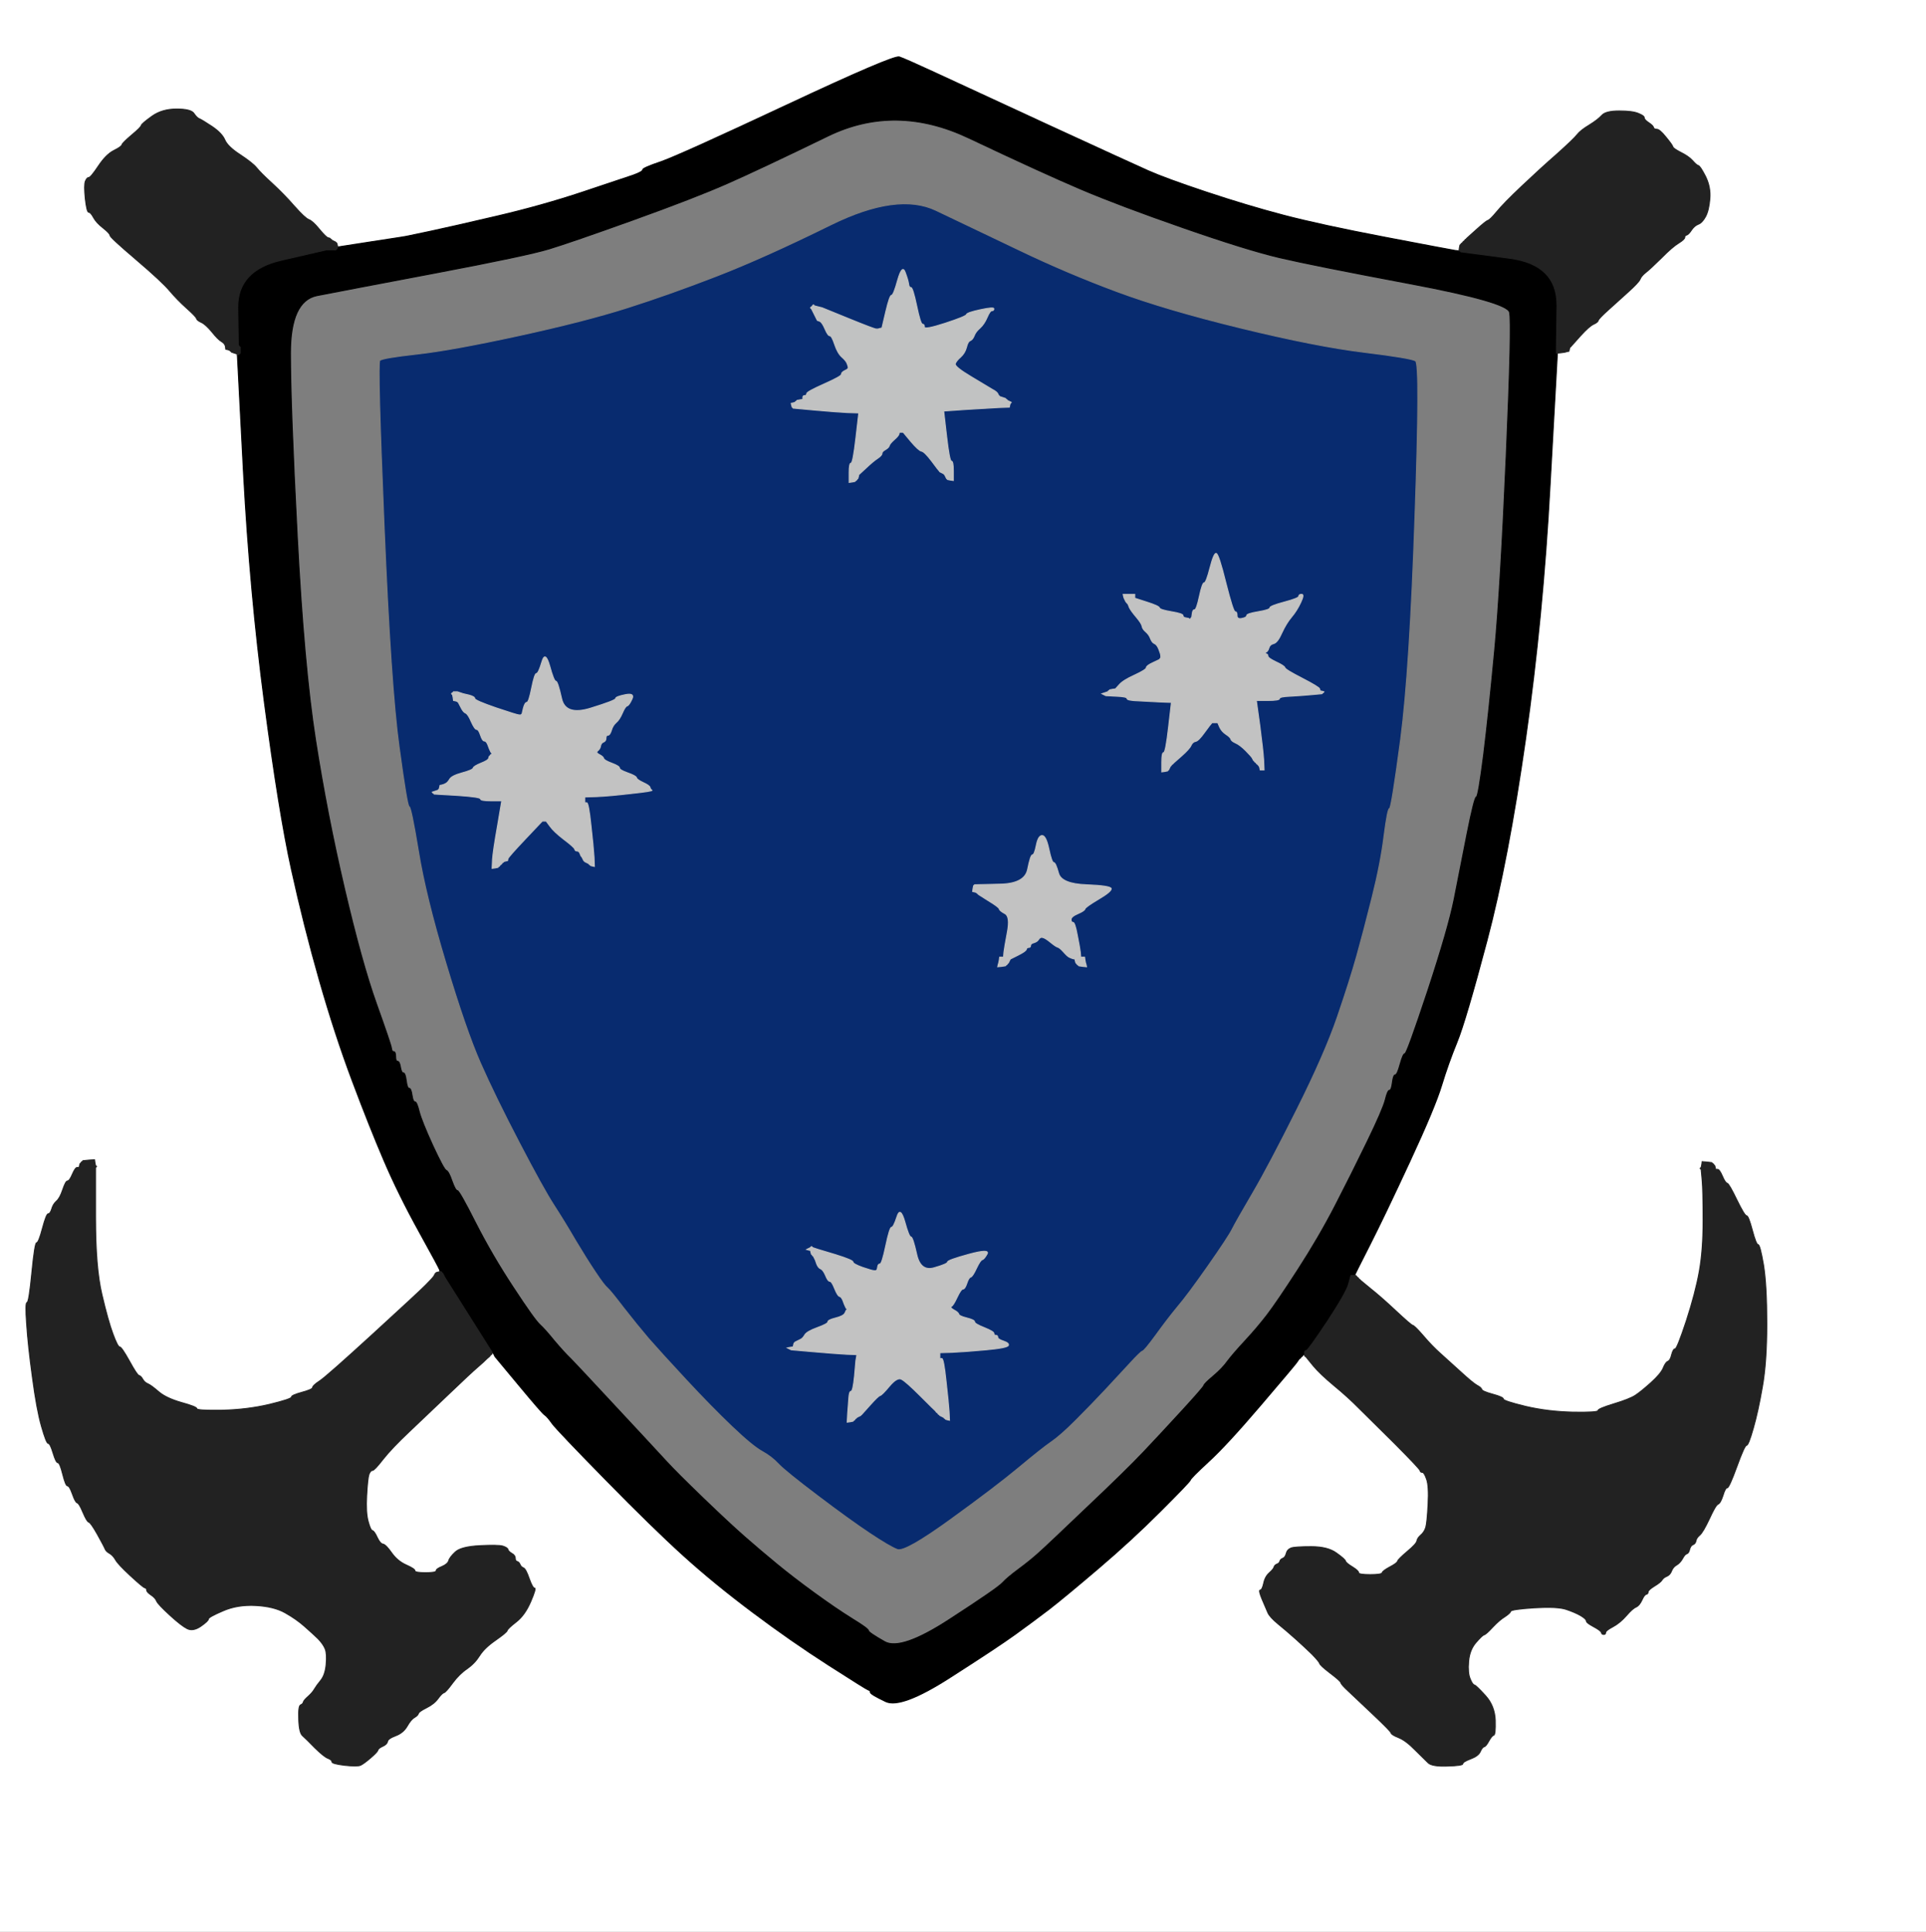 <!-- Created with clker.com Auto tracing tool http://www.clker.com) --> 
<svg 
   xmlns='http://www.w3.org/2000/svg'
   width='998'
   height='1001'>
<rect width="100%" height="100%" fill="#333333" stroke="none"/>
<path style='opacity:1;fill:#FFFFFF;fill-rule:evenodd;stroke:#FFFFFF;stroke-width:0.5px;stroke-linecap:butt;stroke-linejoin:miter;stroke-opacity:1;' d='M 0.0 500.5 L 0.0 0.0 L 499.0 0.0 L 998.0 0.0 L 998.0 500.5 L 998.0 1001.0 L 499.0 1001.0 L 0.0 1001.0 L 0.0 500.5 z 
M 754.0 129.8 L 756.0 130.0 L 756.2 128.5 L 756.5 127.0 L 756.8 126.8 L 757.0 126.5 L 757.2 126.2 L 757.5 126.0 L 757.8 125.8 L 758.0 125.5 L 758.2 125.2 L 758.5 125.0 L 758.8 124.8 L 759.0 124.5 L 759.2 124.2 L 759.5 124.0 L 759.8 123.8 L 760.0 123.5 L 765.0 119.0 Q 770.0 114.5 771.0 114.2 Q 772.0 114.0 775.5 109.8 Q 779.0 105.5 788.5 96.5 Q 798.0 87.5 806.8 79.8 Q 815.5 72.0 817.2 69.8 Q 819.0 67.5 823.5 64.8 Q 828.0 62.0 830.0 59.8 Q 832.0 57.5 839.0 57.5 Q 846.0 57.5 849.0 58.8 Q 852.0 60.0 852.0 61.0 Q 852.0 62.0 854.2 63.5 Q 856.5 65.0 856.8 66.0 Q 857.0 67.0 858.5 67.0 Q 860.0 67.0 863.2 71.0 Q 866.5 75.0 866.8 76.0 Q 867.0 77.0 871.0 79.0 Q 875.0 81.0 877.0 83.2 Q 879.0 85.5 880.0 85.8 Q 881.0 86.0 883.8 91.5 Q 886.5 97.0 886.0 103.0 Q 885.5 109.0 883.8 112.2 Q 882.0 115.5 880.0 116.2 Q 878.0 117.0 876.5 119.2 Q 875.0 121.5 874.0 121.8 Q 873.0 122.0 873.0 123.0 Q 873.0 124.0 869.8 126.0 Q 866.5 128.0 860.8 133.8 Q 855.0 139.5 852.8 141.2 Q 850.5 143.0 849.8 144.8 Q 849.0 146.5 843.8 151.2 Q 838.5 156.0 833.5 160.5 Q 828.5 165.0 828.2 166.0 Q 828.0 167.0 825.8 168.0 Q 823.5 169.0 818.8 174.2 Q 814.0 179.5 813.8 179.8 L 813.5 180.0 L 813.2 181.0 L 813.0 182.0 L 812.0 182.2 L 811.0 182.5 L 809.0 182.8 L 807.0 183.0 L 803.2 251.5 Q 799.5 320.0 790.5 383.0 Q 781.5 446.0 770.5 487.5 Q 759.5 529.0 755.0 540.0 Q 750.5 551.0 747.0 562.5 Q 743.5 574.0 730.5 602.0 Q 717.5 630.0 709.8 645.2 Q 702.0 660.5 702.0 660.8 L 702.0 661.0 L 702.2 661.0 L 702.5 661.0 L 702.8 661.2 L 703.0 661.5 L 703.2 661.8 L 703.5 662.0 L 703.8 662.2 L 704.0 662.5 L 704.2 662.8 L 704.5 663.0 L 704.8 663.2 L 705.0 663.5 L 710.2 667.8 Q 715.5 672.0 723.2 679.2 Q 731.0 686.5 732.0 686.8 Q 733.0 687.0 737.5 692.2 Q 742.0 697.5 746.5 701.5 Q 751.0 705.5 757.0 711.0 Q 763.0 716.5 765.2 717.8 Q 767.5 719.0 767.8 720.0 Q 768.0 721.0 773.5 722.5 Q 779.0 724.0 779.0 725.0 Q 779.0 726.0 790.5 728.8 Q 802.0 731.5 815.0 731.8 Q 828.0 732.0 828.0 731.0 Q 828.0 730.0 836.2 727.5 Q 844.5 725.0 847.5 723.0 Q 850.5 721.0 855.5 716.5 Q 860.5 712.0 861.8 709.0 Q 863.0 706.0 864.2 705.5 Q 865.5 705.0 866.2 702.0 Q 867.0 699.0 868.0 699.0 Q 869.0 699.0 873.8 684.5 Q 878.5 670.0 880.5 659.0 Q 882.5 648.0 882.5 632.5 Q 882.5 617.0 882.0 611.5 L 881.5 606.0 L 881.2 605.8 L 881.0 605.5 L 881.2 605.2 L 881.5 605.0 L 881.8 603.5 L 882.0 602.0 L 884.5 602.2 L 887.0 602.5 L 887.2 602.8 L 887.5 603.0 L 887.8 603.2 L 888.0 603.5 L 888.2 603.8 L 888.5 604.0 L 888.8 605.0 L 889.0 606.0 L 890.0 606.0 Q 891.0 606.0 892.5 609.5 Q 894.0 613.0 895.0 613.2 Q 896.0 613.5 900.0 621.8 Q 904.0 630.0 905.0 630.0 Q 906.0 630.0 908.0 637.5 Q 910.0 645.0 911.0 645.0 Q 912.0 645.0 913.8 655.5 Q 915.5 666.0 915.5 686.0 Q 915.5 706.0 913.2 718.8 Q 911.0 731.5 908.5 740.2 Q 906.0 749.0 905.0 749.0 Q 904.0 749.0 900.0 760.0 Q 896.0 771.0 895.0 771.0 Q 894.0 771.0 892.8 775.0 Q 891.5 779.0 890.2 779.5 Q 889.0 780.0 885.8 787.0 Q 882.5 794.0 880.8 795.5 Q 879.0 797.0 878.8 798.5 Q 878.5 800.0 877.2 800.5 Q 876.0 801.0 875.5 803.0 Q 875.0 805.0 874.0 805.2 Q 873.0 805.5 871.8 807.8 Q 870.5 810.0 868.8 811.0 Q 867.0 812.0 866.2 814.0 Q 865.5 816.0 863.8 816.8 Q 862.0 817.5 861.2 818.8 Q 860.5 820.0 857.2 822.0 Q 854.0 824.0 854.0 825.0 Q 854.0 826.0 853.0 826.2 Q 852.0 826.5 850.8 829.2 Q 849.5 832.0 847.8 832.8 Q 846.0 833.5 842.8 837.2 Q 839.5 841.0 835.8 843.0 Q 832.0 845.0 832.0 846.0 Q 832.0 847.0 831.0 847.0 Q 830.0 847.0 829.8 846.0 Q 829.5 845.0 825.8 843.0 Q 822.0 841.0 822.0 840.0 Q 822.0 839.0 819.0 837.2 Q 816.0 835.5 811.5 834.0 Q 807.0 832.5 795.0 833.2 Q 783.0 834.0 782.8 835.0 Q 782.5 836.0 779.8 837.8 Q 777.0 839.5 773.5 843.2 Q 770.0 847.0 769.0 847.2 Q 768.0 847.5 764.8 851.2 Q 761.5 855.0 761.0 861.0 Q 760.5 867.0 761.8 870.0 Q 763.0 873.0 764.0 873.2 Q 765.0 873.5 769.8 878.8 Q 774.5 884.0 774.8 891.5 Q 775.0 899.0 774.0 899.2 Q 773.0 899.5 771.5 902.2 Q 770.0 905.0 769.0 905.2 Q 768.0 905.5 767.0 907.8 Q 766.0 910.0 762.0 911.5 Q 758.0 913.0 758.0 914.0 Q 758.0 915.0 750.0 915.2 Q 742.0 915.5 740.0 913.5 Q 738.0 911.5 733.2 906.8 Q 728.5 902.0 724.8 900.5 Q 721.0 899.0 720.8 898.0 Q 720.5 897.0 711.5 888.5 Q 702.5 880.0 698.8 876.5 Q 695.0 873.0 694.8 872.0 Q 694.5 871.0 689.2 867.0 Q 684.0 863.0 683.8 862.0 Q 683.5 861.0 679.8 857.2 Q 676.0 853.5 671.2 849.2 Q 666.5 845.0 662.2 841.5 Q 658.0 838.0 657.0 835.8 Q 656.0 833.5 654.0 828.8 Q 652.0 824.0 653.0 824.0 Q 654.0 824.0 654.8 820.5 Q 655.5 817.0 657.8 815.0 Q 660.0 813.0 660.2 812.0 Q 660.5 811.0 661.8 810.5 Q 663.0 810.0 663.2 809.0 Q 663.5 808.0 664.8 807.5 Q 666.0 807.0 666.5 805.0 Q 667.0 803.0 669.0 802.2 Q 671.0 801.5 679.5 801.5 Q 688.0 801.5 692.5 804.8 Q 697.0 808.0 697.2 809.0 Q 697.5 810.0 700.8 812.0 Q 704.0 814.0 704.0 815.0 Q 704.0 816.0 710.0 816.0 Q 716.0 816.0 716.2 815.0 Q 716.5 814.0 720.2 812.0 Q 724.0 810.0 724.2 809.0 Q 724.5 808.0 729.2 804.0 Q 734.0 800.0 734.2 798.5 Q 734.5 797.0 736.2 795.5 Q 738.0 794.0 738.8 791.5 Q 739.5 789.0 740.0 779.5 Q 740.5 770.0 739.2 766.5 Q 738.0 763.0 737.0 763.0 Q 736.0 763.0 735.8 762.0 Q 735.5 761.0 722.8 748.2 Q 710.0 735.5 704.2 729.8 Q 698.5 724.0 691.2 718.0 Q 684.0 712.0 680.5 707.8 L 677.0 703.5 L 676.8 703.2 L 676.5 703.0 L 676.2 702.8 L 676.0 702.5 L 676.0 702.2 L 676.0 702.0 L 675.8 702.0 L 675.5 702.0 L 675.2 702.2 L 675.0 702.5 L 674.8 702.8 L 674.5 703.0 L 674.2 703.2 L 674.0 703.5 L 673.8 703.8 L 673.5 704.0 L 673.2 704.2 Q 673.0 704.5 671.8 706.2 Q 670.5 708.0 653.0 728.5 Q 635.5 749.0 626.2 757.5 Q 617.0 766.0 616.8 767.0 Q 616.5 768.0 601.5 783.0 Q 586.5 798.0 569.5 812.5 Q 552.5 827.0 543.8 833.8 Q 535.0 840.5 526.0 847.0 Q 517.0 853.5 492.0 869.5 Q 467.0 885.5 459.0 881.8 Q 451.0 878.0 451.0 877.0 Q 451.0 876.0 450.0 875.8 Q 449.0 875.5 429.5 863.0 Q 410.0 850.5 390.0 835.5 Q 370.0 820.5 354.2 806.2 Q 338.5 792.0 313.8 766.8 Q 289.0 741.5 286.2 737.8 Q 283.5 734.0 282.2 733.2 Q 281.0 732.5 268.8 717.8 L 256.5 703.0 L 256.0 702.0 L 255.5 701.0 L 255.2 701.0 L 255.0 701.0 L 255.0 701.2 L 255.0 701.5 L 254.8 701.8 L 254.5 702.0 L 254.2 702.2 L 254.0 702.5 L 253.8 702.8 Q 253.5 703.0 252.2 704.2 Q 251.0 705.5 247.5 708.5 Q 244.0 711.5 232.5 722.5 Q 221.0 733.5 212.0 742.0 Q 203.0 750.5 198.5 756.2 Q 194.0 762.0 193.0 762.0 Q 192.0 762.0 191.2 764.0 Q 190.5 766.0 190.0 775.0 Q 189.5 784.0 190.8 788.5 Q 192.0 793.0 193.0 793.2 Q 194.0 793.5 195.5 796.8 Q 197.0 800.0 198.5 800.2 Q 200.0 800.5 203.0 804.8 Q 206.0 809.0 210.5 811.0 Q 215.0 813.0 215.0 814.0 Q 215.0 815.0 220.5 815.0 Q 226.0 815.0 226.0 814.0 Q 226.0 813.0 229.0 811.8 Q 232.0 810.5 232.5 808.8 Q 233.0 807.0 236.0 804.2 Q 239.0 801.5 248.5 801.0 Q 258.0 800.5 260.5 801.2 Q 263.0 802.0 263.2 803.0 Q 263.5 804.0 265.2 805.0 Q 267.0 806.0 267.0 807.5 Q 267.0 809.0 268.0 809.2 Q 269.0 809.5 269.5 810.8 Q 270.0 812.0 271.2 812.5 Q 272.5 813.0 274.2 818.0 Q 276.0 823.0 277.0 823.0 Q 278.0 823.0 275.0 830.0 Q 272.0 837.0 267.5 840.5 Q 263.0 844.0 262.8 845.0 Q 262.5 846.0 256.8 850.0 Q 251.0 854.0 248.5 858.0 Q 246.0 862.0 242.0 864.8 Q 238.0 867.5 234.5 872.2 Q 231.0 877.0 230.0 877.2 Q 229.0 877.5 227.0 880.2 Q 225.0 883.0 221.0 885.0 Q 217.0 887.0 216.8 888.0 Q 216.5 889.0 214.8 890.0 Q 213.0 891.0 211.0 894.5 Q 209.0 898.0 205.0 899.5 Q 201.0 901.0 200.8 902.5 Q 200.5 904.0 198.2 905.0 Q 196.0 906.0 195.8 907.0 Q 195.5 908.0 192.0 911.0 Q 188.5 914.0 186.8 914.8 Q 185.0 915.5 178.5 914.8 Q 172.0 914.0 172.0 913.0 Q 172.0 912.0 170.0 911.2 Q 168.0 910.5 163.2 905.8 Q 158.5 901.0 156.8 899.5 Q 155.0 898.0 154.8 891.0 Q 154.5 884.0 155.8 883.5 Q 157.0 883.0 157.2 882.0 Q 157.5 881.0 159.8 879.0 Q 162.0 877.0 163.0 875.2 Q 164.0 873.5 166.2 870.8 Q 168.5 868.0 169.0 862.5 Q 169.5 857.0 168.5 854.5 Q 167.5 852.0 164.8 849.2 Q 162.0 846.5 157.8 842.8 Q 153.5 839.0 147.8 835.8 Q 142.0 832.5 132.5 832.0 Q 123.0 831.5 115.5 834.8 Q 108.0 838.0 108.0 839.0 Q 108.0 840.0 104.0 842.8 Q 100.0 845.5 97.0 844.0 Q 94.0 842.5 88.0 837.0 Q 82.0 831.5 81.2 829.8 Q 80.5 828.0 78.2 826.5 Q 76.0 825.0 76.0 824.0 Q 76.0 823.0 75.0 822.8 Q 74.0 822.5 67.5 816.5 Q 61.0 810.5 59.8 808.2 Q 58.5 806.0 56.8 805.0 Q 55.0 804.0 54.5 802.8 Q 54.0 801.5 50.5 795.2 Q 47.0 789.0 46.0 788.8 Q 45.0 788.5 43.0 783.8 Q 41.0 779.0 40.0 778.8 Q 39.0 778.5 37.5 774.2 Q 36.0 770.0 35.0 770.0 Q 34.0 770.0 32.5 764.0 Q 31.0 758.0 30.0 758.0 Q 29.0 758.0 27.5 753.0 Q 26.0 748.0 25.0 748.0 Q 24.0 748.0 21.5 739.2 Q 19.0 730.5 16.8 713.8 Q 14.5 697.0 13.8 686.0 Q 13.0 675.0 14.0 675.0 Q 15.0 675.0 16.5 659.5 Q 18.0 644.0 19.0 644.0 Q 20.0 644.0 22.0 636.5 Q 24.0 629.0 25.0 629.0 Q 26.0 629.0 26.8 626.5 Q 27.5 624.0 29.2 622.5 Q 31.0 621.0 32.5 616.5 Q 34.0 612.0 35.0 612.0 Q 36.0 612.0 37.5 608.5 Q 39.0 605.0 40.0 605.0 L 41.0 605.0 L 41.2 604.0 L 41.5 603.0 L 41.8 602.8 L 42.0 602.5 L 42.2 602.2 L 42.5 602.0 L 42.8 601.8 L 43.0 601.5 L 46.0 601.2 L 49.0 601.0 L 49.2 602.5 L 49.5 604.0 L 49.8 604.2 L 50.0 604.5 L 49.8 604.8 L 49.5 605.0 L 49.5 631.0 Q 49.5 657.0 52.8 670.8 Q 56.0 684.5 58.5 691.2 Q 61.0 698.0 62.0 698.0 Q 63.0 698.0 67.0 705.2 Q 71.0 712.5 72.0 712.8 Q 73.0 713.0 74.0 714.8 Q 75.0 716.5 76.8 717.2 Q 78.5 718.0 82.2 721.2 Q 86.0 724.5 94.0 726.8 Q 102.0 729.0 102.0 730.0 Q 102.0 731.0 115.0 730.8 Q 128.0 730.5 139.5 727.8 Q 151.0 725.0 151.0 724.0 Q 151.0 723.0 156.5 721.5 Q 162.0 720.0 162.0 719.0 Q 162.0 718.0 165.8 715.5 Q 169.5 713.0 193.0 691.5 Q 216.5 670.0 220.5 666.0 Q 224.5 662.0 225.0 661.0 L 225.5 660.0 L 225.8 659.8 L 226.0 659.5 L 227.0 659.2 L 228.0 659.0 L 227.8 658.0 Q 227.5 657.0 217.0 638.0 Q 206.5 619.0 199.0 601.5 Q 191.5 584.0 182.5 560.0 Q 173.5 536.0 165.5 508.0 Q 157.5 480.0 151.0 450.5 Q 144.5 421.0 137.0 364.0 Q 129.5 307.0 126.2 245.5 L 123.0 184.0 L 123.0 183.8 L 123.0 183.5 L 121.5 183.0 L 120.0 182.5 L 119.8 182.2 L 119.5 182.0 L 119.2 181.8 L 119.0 181.5 L 118.0 181.2 L 117.0 181.0 L 116.8 179.5 Q 116.5 178.0 114.8 177.0 Q 113.0 176.0 109.8 172.0 Q 106.5 168.0 104.2 167.0 Q 102.0 166.0 101.8 165.0 Q 101.5 164.0 96.8 159.8 Q 92.0 155.5 88.0 150.8 Q 84.0 146.0 70.5 134.5 Q 57.0 123.0 57.0 122.0 Q 57.0 121.0 53.5 118.2 Q 50.0 115.5 48.5 112.8 Q 47.0 110.0 46.0 110.0 Q 45.0 110.0 44.2 103.0 Q 43.5 96.0 44.2 94.0 Q 45.0 92.0 46.0 92.0 Q 47.0 92.0 51.0 86.0 Q 55.0 80.0 59.0 78.0 Q 63.0 76.0 63.2 75.0 Q 63.5 74.0 68.2 70.0 Q 73.0 66.0 73.2 65.0 Q 73.5 64.0 78.8 60.2 Q 84.0 56.5 91.5 56.5 Q 99.0 56.5 100.5 58.8 Q 102.0 61.0 103.2 61.5 Q 104.5 62.0 109.8 65.5 Q 115.0 69.0 116.5 72.5 Q 118.0 76.0 124.5 80.2 Q 131.0 84.5 133.0 87.0 Q 135.0 89.5 141.0 95.0 Q 147.0 100.5 152.5 106.8 Q 158.0 113.0 160.0 113.8 Q 162.0 114.5 165.5 118.8 Q 169.0 123.0 170.0 123.2 L 171.0 123.5 L 171.2 123.8 L 171.5 124.0 L 171.8 124.2 L 172.0 124.5 L 173.0 125.0 L 174.0 125.5 L 174.2 125.8 L 174.5 126.0 L 174.8 127.0 L 175.0 128.0 L 193.0 125.2 Q 211.0 122.5 211.8 122.2 Q 212.5 122.0 223.2 119.8 Q 234.0 117.5 257.5 112.0 Q 281.0 106.5 302.0 99.5 Q 323.0 92.5 328.0 90.8 Q 333.0 89.0 333.0 88.0 Q 333.0 87.0 342.5 83.8 Q 352.0 80.5 407.5 54.5 Q 463.0 28.5 466.0 29.5 Q 469.0 30.5 484.8 37.8 Q 500.5 45.0 543.2 64.8 Q 586.0 84.5 595.0 88.5 Q 604.0 92.5 625.0 99.5 Q 646.0 106.5 665.0 111.5 Q 684.0 116.5 718.0 123.0 Q 752.0 129.5 754.0 129.8 z 
'/>
<path style='opacity:1;fill:#082B6F;fill-rule:evenodd;stroke:#082B6F;stroke-width:0.5px;stroke-linecap:butt;stroke-linejoin:miter;stroke-opacity:1;' d='M 430.5 116.5 Q 465.0 99.5 485.0 109.0 Q 505.0 118.5 529.0 130.0 Q 553.0 141.5 578.5 151.0 Q 604.0 160.5 643.0 170.0 Q 682.0 179.5 706.5 182.5 Q 731.0 185.5 733.5 187.0 Q 736.0 188.5 733.2 267.8 Q 730.5 347.0 725.8 383.0 Q 721.0 419.0 720.0 419.0 Q 719.0 419.0 717.2 433.0 Q 715.5 447.0 711.0 465.0 Q 706.5 483.0 703.0 495.5 Q 699.5 508.0 693.0 527.0 Q 686.5 546.0 672.0 575.0 Q 657.5 604.0 649.0 618.5 Q 640.5 633.0 638.5 637.0 Q 636.5 641.0 626.0 656.0 Q 615.5 671.0 610.2 677.2 Q 605.0 683.5 599.0 691.8 Q 593.0 700.0 592.0 700.2 Q 591.0 700.5 585.5 706.5 Q 580.0 712.5 572.8 720.2 Q 565.5 728.0 557.5 736.0 Q 549.5 744.0 544.8 747.2 Q 540.0 750.5 528.0 760.5 Q 516.0 770.5 492.5 787.5 Q 469.0 804.5 465.0 803.0 Q 461.0 801.5 450.5 794.5 Q 440.0 787.5 423.5 775.0 Q 407.0 762.5 403.5 758.8 Q 400.0 755.0 395.0 752.2 Q 390.0 749.5 379.2 739.2 Q 368.5 729.0 355.5 715.0 Q 342.5 701.0 336.2 693.8 Q 330.0 686.5 323.2 677.8 Q 316.5 669.0 314.8 667.5 Q 313.0 666.0 308.5 659.2 Q 304.0 652.5 298.2 642.8 Q 292.5 633.0 287.0 624.5 Q 281.5 616.0 269.0 592.0 Q 256.5 568.0 249.0 551.0 Q 241.5 534.0 231.0 499.0 Q 220.5 464.0 216.8 441.0 Q 213.0 418.0 212.0 418.0 Q 211.0 418.0 206.8 387.0 Q 202.5 356.0 199.0 272.0 Q 195.5 188.0 196.8 186.8 Q 198.0 185.5 216.0 183.5 Q 234.0 181.5 268.5 174.0 Q 303.0 166.5 325.0 159.5 Q 347.0 152.5 371.5 143.0 Q 396.0 133.5 430.5 116.5 z 
M 517.0 204.0 L 517.5 205.0 L 517.8 205.2 L 518.0 205.5 L 519.5 206.0 L 521.0 206.5 L 521.2 206.8 L 521.5 207.0 L 521.8 207.2 L 522.0 207.5 L 523.0 208.0 L 524.0 208.5 L 523.8 208.8 L 523.5 209.0 L 523.2 210.0 L 523.0 211.0 L 517.5 211.2 Q 512.0 211.5 500.5 212.2 L 489.0 213.0 L 490.5 226.0 Q 492.0 239.0 493.0 239.0 Q 494.0 239.0 494.0 244.0 L 494.0 249.0 L 492.5 248.8 L 491.0 248.5 L 490.8 248.2 L 490.5 248.0 L 490.0 247.0 L 489.5 246.0 L 489.2 245.8 L 489.0 245.5 L 488.0 245.0 L 487.0 244.5 L 486.8 244.2 Q 486.5 244.0 482.8 239.0 Q 479.0 234.0 477.5 233.8 Q 476.0 233.5 472.0 228.8 L 468.0 224.0 L 467.0 224.0 L 466.0 224.0 L 465.8 225.0 Q 465.5 226.0 463.2 228.0 Q 461.0 230.0 460.8 231.0 Q 460.5 232.0 458.8 233.0 Q 457.0 234.0 457.0 235.0 Q 457.0 236.0 454.8 237.5 Q 452.5 239.0 448.8 242.5 L 445.0 246.0 L 444.8 247.0 L 444.5 248.0 L 444.2 248.2 L 444.0 248.5 L 443.8 248.8 L 443.5 249.0 L 443.2 249.2 L 443.0 249.5 L 441.5 249.8 L 440.0 250.0 L 440.0 245.0 Q 440.0 240.0 441.0 240.0 Q 442.0 240.0 443.5 227.0 L 445.0 214.0 L 439.0 213.8 Q 433.0 213.5 422.0 212.5 L 411.0 211.5 L 410.8 211.2 L 410.5 211.0 L 410.2 210.0 L 410.0 209.0 L 411.0 208.8 L 412.0 208.5 L 412.2 208.2 L 412.5 208.0 L 412.8 207.8 L 413.0 207.5 L 414.5 207.2 L 416.0 207.0 L 416.0 206.0 Q 416.0 205.0 417.0 205.0 Q 418.0 205.0 418.0 204.0 Q 418.0 203.0 427.0 199.0 Q 436.0 195.0 436.0 194.0 Q 436.0 193.0 437.5 192.2 Q 439.0 191.5 439.2 191.2 L 439.5 191.0 L 439.5 190.5 L 439.5 190.0 L 439.0 188.5 Q 438.5 187.0 436.2 185.0 Q 434.0 183.0 432.5 178.5 Q 431.0 174.0 430.0 174.0 Q 429.0 174.0 427.5 170.5 Q 426.0 167.0 424.8 166.5 L 423.5 166.0 L 423.0 165.0 L 422.5 164.0 L 422.0 163.0 L 421.5 162.0 L 421.0 161.0 L 420.5 160.0 L 420.2 159.8 L 420.0 159.5 L 420.2 159.2 L 420.5 159.0 L 420.8 158.8 L 421.0 158.5 L 421.2 158.2 L 421.5 158.0 L 421.8 158.2 L 422.0 158.5 L 424.0 159.0 L 426.0 159.5 L 439.5 165.0 Q 453.0 170.5 454.0 170.5 L 455.0 170.5 L 456.0 170.2 L 457.0 170.0 L 459.0 161.5 Q 461.0 153.0 462.0 153.0 Q 463.0 153.0 465.2 145.0 Q 467.5 137.0 469.0 141.0 Q 470.5 145.0 470.8 147.0 Q 471.0 149.0 472.0 149.0 Q 473.0 149.0 475.0 158.5 Q 477.0 168.0 478.0 168.0 Q 479.0 168.0 479.0 169.5 Q 479.0 171.0 489.8 167.5 Q 500.5 164.0 500.8 163.0 Q 501.0 162.0 508.0 160.5 Q 515.0 159.0 515.0 160.0 Q 515.0 161.0 514.0 161.0 Q 513.0 161.0 511.5 164.5 Q 510.0 168.0 507.8 170.0 Q 505.5 172.0 504.8 174.0 Q 504.0 176.0 502.8 176.5 Q 501.5 177.0 500.8 180.0 Q 500.0 183.0 497.8 185.0 Q 495.5 187.0 495.0 188.5 Q 494.5 190.0 503.2 195.2 Q 512.0 200.5 514.2 201.8 Q 516.5 203.0 517.0 204.0 z 
M 683.8 357.0 L 684.0 358.0 L 685.0 358.2 L 686.0 358.5 L 685.8 358.8 L 685.5 359.0 L 685.2 359.2 L 685.0 359.5 L 679.5 360.0 Q 674.0 360.5 668.5 360.8 Q 663.0 361.0 663.0 362.0 Q 663.0 363.0 657.0 363.0 L 651.0 363.0 L 652.8 376.0 Q 654.5 389.0 654.8 394.0 L 655.0 399.0 L 654.0 399.0 L 653.0 399.0 L 652.8 398.0 L 652.5 397.0 L 652.2 396.8 L 652.0 396.5 L 651.8 396.2 L 651.5 396.0 L 651.2 395.8 L 651.0 395.5 L 650.8 395.2 L 650.5 395.0 L 650.2 394.8 L 650.0 394.5 L 649.8 394.2 L 649.5 394.0 L 649.0 393.0 Q 648.5 392.0 645.5 389.0 Q 642.5 386.0 640.2 385.0 Q 638.0 384.0 637.8 383.0 Q 637.5 382.0 635.2 380.5 Q 633.0 379.0 632.0 376.8 L 631.0 374.5 L 629.5 374.5 L 628.0 374.5 L 627.8 374.8 Q 627.5 375.0 624.2 379.5 Q 621.0 384.0 619.5 384.2 Q 618.0 384.5 617.2 386.2 Q 616.5 388.0 612.2 391.8 L 608.0 395.5 L 607.8 395.8 L 607.5 396.0 L 607.2 396.2 L 607.0 396.5 L 606.8 396.8 L 606.5 397.0 L 606.0 398.0 L 605.5 399.0 L 605.2 399.2 L 605.0 399.5 L 603.5 399.8 L 602.0 400.0 L 602.0 395.0 Q 602.0 390.0 603.0 390.0 Q 604.0 390.0 605.5 377.0 L 607.0 364.0 L 601.5 363.8 Q 596.0 363.5 590.0 363.2 Q 584.0 363.0 584.0 362.0 Q 584.0 361.0 578.5 360.8 L 573.0 360.5 L 572.0 360.0 L 571.0 359.5 L 572.5 359.0 L 574.0 358.5 L 574.2 358.2 L 574.5 358.0 L 574.8 357.8 L 575.0 357.5 L 576.5 357.2 L 578.0 357.0 L 580.0 354.8 Q 582.0 352.5 588.0 349.8 Q 594.0 347.0 594.0 346.0 Q 594.0 345.0 597.2 343.5 Q 600.5 342.0 600.8 341.8 L 601.0 341.5 L 601.2 341.2 L 601.5 341.0 L 601.5 340.0 Q 601.5 339.0 600.5 336.5 Q 599.5 334.0 598.2 333.5 Q 597.0 333.0 596.2 331.0 Q 595.5 329.0 593.8 327.5 Q 592.0 326.0 591.8 324.5 Q 591.5 323.0 588.8 319.8 Q 586.0 316.5 585.2 314.8 L 584.5 313.0 L 584.2 312.8 L 584.0 312.5 L 583.8 312.2 L 583.5 312.0 L 583.0 311.0 L 582.5 310.0 L 582.2 309.0 L 582.0 308.0 L 585.0 308.0 L 588.0 308.0 L 588.0 309.0 L 588.0 310.0 L 594.2 312.0 Q 600.5 314.0 600.8 315.0 Q 601.0 316.0 607.0 317.0 Q 613.0 318.0 613.0 319.0 Q 613.0 320.0 614.5 320.2 L 616.0 320.5 L 616.2 320.8 L 616.5 321.0 L 616.8 320.8 L 617.0 320.5 L 617.2 320.2 L 617.5 320.0 L 617.8 318.0 Q 618.0 316.0 619.0 316.0 Q 620.0 316.0 621.5 309.0 Q 623.0 302.0 624.0 302.0 Q 625.0 302.0 627.0 294.2 Q 629.0 286.5 630.2 286.8 Q 631.5 287.0 635.2 302.0 Q 639.0 317.0 640.0 317.0 Q 641.0 317.0 641.0 319.0 Q 641.0 321.0 643.5 320.5 Q 646.0 320.0 646.0 319.0 Q 646.0 318.0 652.0 317.0 Q 658.0 316.0 658.0 315.0 Q 658.0 314.0 665.5 312.0 Q 673.0 310.0 673.0 309.0 Q 673.0 308.0 674.5 308.0 Q 676.0 308.0 674.0 312.2 Q 672.0 316.5 669.2 319.8 Q 666.5 323.0 664.2 328.0 Q 662.0 333.0 660.0 333.5 Q 658.0 334.0 657.5 335.8 Q 657.0 337.5 656.0 338.0 Q 655.0 338.5 656.0 338.8 Q 657.0 339.0 657.0 340.0 Q 657.0 341.0 661.2 343.0 Q 665.5 345.0 665.8 346.0 Q 666.0 347.0 674.8 351.5 Q 683.5 356.0 683.8 357.0 z 
M 309.5 412.8 L 303.0 413.0 L 303.0 414.5 L 303.0 416.0 L 304.0 416.0 Q 305.0 416.0 306.2 427.5 Q 307.5 439.0 307.8 444.0 L 308.0 449.0 L 307.0 448.8 L 306.0 448.5 L 305.8 448.2 L 305.5 448.0 L 305.2 447.8 L 305.0 447.5 L 304.0 447.0 L 303.0 446.5 L 302.8 446.2 L 302.5 446.0 L 302.0 445.0 L 301.5 444.0 L 301.2 443.8 Q 301.0 443.5 300.5 442.2 Q 300.0 441.0 299.0 441.0 Q 298.0 441.0 297.8 440.0 Q 297.5 439.0 292.2 435.0 Q 287.0 431.0 285.0 428.2 L 283.0 425.5 L 282.0 425.5 L 281.0 425.5 L 272.2 434.8 Q 263.5 444.0 263.2 445.0 L 263.0 446.0 L 262.0 446.2 L 261.0 446.5 L 260.8 446.8 L 260.5 447.0 L 260.2 447.2 L 260.0 447.5 L 259.8 447.8 L 259.5 448.0 L 259.2 448.2 L 259.0 448.5 L 258.8 448.8 L 258.5 449.0 L 258.2 449.2 L 258.0 449.5 L 256.5 449.8 L 255.0 450.0 L 255.2 445.5 Q 255.5 441.0 257.8 428.0 L 260.0 415.0 L 254.5 415.0 Q 249.0 415.0 249.0 414.0 Q 249.0 413.0 237.0 412.2 L 225.0 411.5 L 224.8 411.2 L 224.5 411.0 L 224.2 410.8 L 224.0 410.5 L 225.5 410.0 L 227.0 409.5 L 227.2 409.2 L 227.5 409.0 L 227.8 408.0 L 228.0 407.0 L 229.0 406.8 L 230.0 406.5 L 231.0 406.0 Q 232.0 405.5 233.0 403.8 Q 234.0 402.0 239.5 400.5 Q 245.0 399.0 245.2 398.0 Q 245.5 397.0 249.2 395.5 Q 253.0 394.0 253.2 393.0 L 253.5 392.0 L 253.8 391.8 L 254.0 391.5 L 254.2 391.2 L 254.5 391.0 L 254.8 390.8 L 255.0 390.5 L 254.8 390.2 L 254.5 390.0 L 254.0 389.0 Q 253.5 388.0 252.8 386.0 Q 252.0 384.0 251.0 384.0 Q 250.0 384.0 249.0 381.0 Q 248.0 378.0 247.0 378.0 Q 246.0 378.0 244.2 374.0 Q 242.5 370.0 241.2 369.5 Q 240.0 369.0 238.8 366.5 L 237.5 364.0 L 237.2 363.8 L 237.0 363.5 L 236.0 363.2 L 235.0 363.0 L 234.8 361.5 L 234.5 360.0 L 234.2 359.8 L 234.0 359.5 L 234.2 359.2 L 234.5 359.0 L 234.8 358.8 L 235.0 358.5 L 236.0 358.5 L 237.0 358.5 L 238.5 359.0 L 240.0 359.5 L 243.0 360.2 Q 246.0 361.0 246.0 362.0 Q 246.0 363.0 257.0 366.8 Q 268.0 370.5 269.0 370.5 L 270.0 370.5 L 270.2 370.2 L 270.5 370.0 L 271.2 367.0 Q 272.0 364.0 273.0 364.0 Q 274.0 364.0 275.5 356.5 Q 277.0 349.0 278.0 349.0 Q 279.0 349.0 280.8 343.0 Q 282.5 337.0 284.8 345.0 Q 287.0 353.0 288.0 353.0 Q 289.0 353.0 291.0 362.0 Q 293.0 371.0 306.0 367.0 Q 319.0 363.0 319.0 362.0 Q 319.0 361.0 324.0 360.0 Q 329.0 359.0 327.5 362.2 Q 326.0 365.5 325.0 365.8 Q 324.0 366.0 322.5 369.5 Q 321.0 373.0 319.2 374.5 Q 317.5 376.0 316.8 378.5 Q 316.0 381.0 315.0 381.0 Q 314.0 381.0 314.0 382.5 Q 314.0 384.0 312.8 384.5 Q 311.5 385.0 311.2 386.5 Q 311.0 388.0 309.8 389.0 Q 308.5 390.0 310.5 391.0 Q 312.5 392.0 312.8 393.0 Q 313.0 394.0 317.0 395.5 Q 321.0 397.0 321.0 398.0 Q 321.0 399.0 325.2 400.5 Q 329.5 402.0 329.8 403.0 Q 330.0 404.0 333.2 405.5 Q 336.5 407.0 336.8 408.0 Q 337.0 409.0 337.8 409.5 Q 338.5 410.0 327.2 411.2 Q 316.0 412.5 309.5 412.8 z 
M 559.8 493.5 L 560.0 496.0 L 561.0 496.0 L 562.0 496.0 L 562.2 497.5 L 562.5 499.0 L 562.8 500.0 L 563.0 501.0 L 561.0 500.8 L 559.0 500.5 L 558.8 500.2 L 558.5 500.0 L 558.2 499.8 L 558.0 499.5 L 557.8 499.2 L 557.5 499.0 L 557.2 498.0 L 557.0 497.0 L 556.0 496.8 Q 555.0 496.5 554.0 496.0 Q 553.0 495.5 551.0 493.2 Q 549.0 491.0 548.0 490.8 Q 547.0 490.5 544.2 488.2 Q 541.5 486.0 540.2 485.8 Q 539.0 485.5 538.2 486.8 Q 537.5 488.0 535.8 488.5 Q 534.0 489.0 534.0 490.0 Q 534.0 491.0 533.0 491.0 Q 532.0 491.0 531.8 492.0 Q 531.5 493.0 527.5 495.0 L 523.5 497.0 L 523.0 498.0 L 522.5 499.0 L 522.2 499.2 L 522.0 499.5 L 521.8 499.8 L 521.5 500.0 L 521.2 500.2 L 521.0 500.5 L 519.0 500.8 L 517.0 501.0 L 517.2 500.0 L 517.5 499.0 L 517.8 497.5 L 518.0 496.0 L 519.0 496.0 L 520.0 496.0 L 520.2 493.5 Q 520.5 491.0 522.0 483.0 Q 523.5 475.0 520.8 473.5 Q 518.0 472.0 517.8 471.0 Q 517.5 470.0 512.2 466.8 L 507.0 463.5 L 506.8 463.2 L 506.5 463.0 L 506.2 462.8 L 506.0 462.5 L 505.0 462.2 L 504.0 462.0 L 504.2 460.5 L 504.5 459.0 L 504.8 458.8 L 505.0 458.5 L 518.0 458.2 Q 531.0 458.0 532.5 450.5 Q 534.0 443.0 535.0 443.0 Q 536.0 443.0 537.0 438.0 Q 538.0 433.0 540.0 433.0 Q 542.0 433.0 543.5 440.0 Q 545.0 447.0 546.0 447.0 Q 547.0 447.0 548.5 452.5 Q 550.0 458.0 562.8 458.5 Q 575.5 459.0 575.8 460.5 Q 576.0 462.0 569.2 466.0 Q 562.5 470.0 562.2 471.0 Q 562.0 472.0 558.5 473.5 Q 555.0 475.0 555.0 476.5 Q 555.0 478.0 556.0 478.0 Q 557.0 478.0 558.2 484.5 Q 559.5 491.0 559.8 493.5 z 
M 493.5 700.8 L 487.0 701.0 L 487.0 702.5 L 487.0 704.0 L 488.0 704.0 Q 489.0 704.0 490.2 715.5 Q 491.5 727.0 491.8 731.5 L 492.0 736.0 L 491.0 735.8 L 490.0 735.5 L 489.8 735.2 L 489.5 735.0 L 489.2 734.8 L 489.0 734.5 L 488.0 734.0 L 487.0 733.5 L 486.8 733.2 L 486.5 733.0 L 486.2 732.8 L 486.0 732.5 L 485.8 732.2 L 485.5 732.0 L 485.2 731.8 L 485.0 731.5 L 484.8 731.2 Q 484.5 731.0 477.0 723.5 Q 469.5 716.0 467.2 714.8 Q 465.0 713.5 461.0 718.2 Q 457.0 723.0 456.0 723.2 Q 455.0 723.5 450.8 728.2 L 446.5 733.0 L 446.2 733.2 L 446.0 733.5 L 445.0 734.0 L 444.0 734.5 L 443.8 734.8 L 443.5 735.0 L 443.2 735.2 L 443.0 735.5 L 442.8 735.8 L 442.5 736.0 L 442.2 736.2 L 442.0 736.5 L 440.5 736.8 L 439.0 737.0 L 439.2 733.0 L 439.5 729.0 L 439.8 725.0 Q 440.0 721.0 441.0 721.0 Q 442.0 721.0 442.8 713.0 L 443.5 705.0 L 443.8 703.5 L 444.0 702.0 L 438.5 701.8 Q 433.0 701.5 421.5 700.5 L 410.0 699.5 L 409.0 699.0 L 408.0 698.5 L 409.5 698.2 L 411.0 698.0 L 411.2 697.0 L 411.5 696.0 L 411.8 695.8 L 412.0 695.5 L 413.0 695.0 L 414.0 694.5 L 415.0 694.0 Q 416.0 693.5 417.0 691.8 Q 418.0 690.0 423.5 688.0 Q 429.0 686.0 429.0 685.0 Q 429.0 684.0 433.0 683.0 Q 437.0 682.0 437.8 680.5 L 438.5 679.0 L 438.8 678.8 L 439.0 678.5 L 438.8 678.2 L 438.5 678.0 L 438.0 677.0 Q 437.5 676.0 436.8 674.0 Q 436.0 672.0 435.0 671.8 Q 434.0 671.5 432.5 667.8 Q 431.0 664.0 430.0 664.0 Q 429.0 664.0 427.8 661.0 Q 426.5 658.0 425.2 657.5 Q 424.0 657.0 423.2 655.0 L 422.5 653.0 L 422.0 652.0 L 421.5 651.0 L 421.2 650.8 L 421.0 650.5 L 420.8 650.2 L 420.5 650.0 L 420.2 649.0 L 420.0 648.0 L 419.0 647.8 L 418.0 647.5 L 419.0 647.0 L 420.0 646.5 L 420.2 646.2 L 420.5 646.0 L 420.8 646.2 L 421.0 646.5 L 422.5 647.0 L 424.0 647.5 L 433.0 650.2 Q 442.0 653.0 442.0 654.0 Q 442.0 655.0 447.0 656.8 Q 452.0 658.5 453.0 658.5 L 454.0 658.5 L 454.2 658.2 L 454.5 658.0 L 454.8 656.5 Q 455.0 655.0 456.0 655.0 Q 457.0 655.0 459.0 645.5 Q 461.0 636.0 462.0 636.0 Q 463.0 636.0 464.8 630.5 Q 466.5 625.0 468.8 633.0 Q 471.0 641.0 472.0 641.0 Q 473.0 641.0 475.0 650.0 Q 477.0 659.0 484.0 657.0 Q 491.0 655.0 491.0 654.0 Q 491.0 653.0 502.0 650.0 Q 513.0 647.0 511.5 649.8 Q 510.0 652.5 509.0 652.8 Q 508.0 653.0 506.0 657.2 Q 504.0 661.5 503.0 661.8 Q 502.0 662.0 501.0 665.0 Q 500.0 668.0 499.0 668.0 Q 498.0 668.0 496.0 672.2 Q 494.0 676.5 493.0 677.0 Q 492.0 677.5 494.2 678.8 Q 496.5 680.0 496.8 681.0 Q 497.0 682.0 501.0 683.0 Q 505.0 684.0 505.0 685.0 Q 505.0 686.0 510.0 688.0 Q 515.0 690.0 515.0 691.0 Q 515.0 692.0 516.0 692.0 Q 517.0 692.0 517.0 693.0 Q 517.0 694.0 520.0 695.0 Q 523.0 696.0 522.5 697.2 Q 522.0 698.5 511.0 699.5 Q 500.0 700.5 493.5 700.8 z 
'/>
<path style='opacity:1;fill:#7E7E7E;fill-rule:evenodd;stroke:#7E7E7E;stroke-width:0.5px;stroke-linecap:butt;stroke-linejoin:miter;stroke-opacity:1;' d='M 429.0 70.5 Q 464.0 53.5 502.0 71.5 Q 540.0 89.5 560.0 98.0 Q 580.0 106.5 613.0 118.0 Q 646.0 129.5 663.0 133.5 Q 680.0 137.5 730.5 147.0 Q 781.0 156.5 782.2 161.8 Q 783.5 167.0 780.5 236.0 Q 777.5 305.0 774.5 337.0 Q 771.5 369.0 768.8 391.0 Q 766.0 413.0 765.0 413.0 Q 764.0 413.0 760.2 432.0 Q 756.5 451.0 753.5 466.0 Q 750.5 481.0 739.8 513.5 Q 729.0 546.0 728.0 546.0 Q 727.0 546.0 725.5 551.5 Q 724.0 557.0 723.0 557.0 Q 722.0 557.0 721.5 561.0 Q 721.0 565.0 720.0 565.0 Q 719.0 565.0 717.8 570.0 Q 716.5 575.0 708.5 591.5 Q 700.5 608.0 692.0 624.5 Q 683.5 641.0 672.5 658.0 Q 661.5 675.0 656.5 681.5 Q 651.5 688.0 645.2 694.8 Q 639.0 701.5 636.2 705.2 Q 633.5 709.0 628.8 713.0 Q 624.0 717.0 623.8 718.0 Q 623.5 719.0 612.5 731.0 Q 601.5 743.0 592.5 752.5 Q 583.5 762.0 563.2 781.2 Q 543.0 800.5 538.2 804.8 Q 533.5 809.0 527.8 813.2 Q 522.0 817.5 519.5 820.2 Q 517.0 823.0 492.0 839.2 Q 467.0 855.5 458.5 850.8 Q 450.0 846.0 450.0 845.0 Q 450.0 844.0 441.5 838.8 Q 433.0 833.5 422.0 825.5 Q 411.0 817.5 402.5 810.5 Q 394.0 803.5 386.0 796.5 Q 378.0 789.5 364.2 776.2 Q 350.5 763.0 345.2 757.2 Q 340.0 751.5 332.8 743.8 Q 325.5 736.0 312.5 722.0 Q 299.5 708.0 295.8 704.2 Q 292.0 700.5 287.2 694.8 Q 282.5 689.0 279.8 686.5 Q 277.0 684.0 266.0 667.2 Q 255.0 650.5 246.5 633.8 Q 238.0 617.0 237.0 617.0 Q 236.0 617.0 234.2 612.0 Q 232.5 607.0 231.2 606.5 Q 230.0 606.0 224.2 593.5 Q 218.5 581.0 217.2 576.0 Q 216.0 571.0 215.0 571.0 Q 214.0 571.0 213.5 567.5 Q 213.0 564.0 212.0 564.0 Q 211.0 564.0 210.5 560.0 Q 210.0 556.0 209.0 556.0 Q 208.0 556.0 207.5 553.0 Q 207.0 550.0 206.0 550.0 Q 205.0 550.0 205.0 547.5 Q 205.0 545.0 204.0 545.0 Q 203.0 545.0 202.8 543.0 Q 202.5 541.0 195.0 520.0 Q 187.5 499.0 178.5 460.5 Q 169.5 422.0 163.5 383.5 Q 157.5 345.0 154.0 277.5 Q 150.5 210.0 150.5 183.0 Q 150.5 156.0 164.2 153.2 Q 178.0 150.5 225.5 141.5 Q 273.0 132.5 284.5 129.0 Q 296.0 125.5 328.0 114.0 Q 360.0 102.5 377.0 95.0 Q 394.0 87.5 429.0 70.5 z 
M 430.5 116.5 Q 465.0 99.5 485.0 109.0 Q 505.0 118.5 529.0 130.0 Q 553.0 141.5 578.5 151.0 Q 604.0 160.5 643.0 170.0 Q 682.0 179.5 706.5 182.5 Q 731.0 185.5 733.5 187.0 Q 736.0 188.5 733.2 267.8 Q 730.5 347.0 725.8 383.0 Q 721.0 419.0 720.0 419.0 Q 719.0 419.0 717.2 433.0 Q 715.5 447.0 711.0 465.0 Q 706.5 483.0 703.0 495.5 Q 699.5 508.0 693.0 527.0 Q 686.5 546.0 672.0 575.0 Q 657.5 604.0 649.0 618.5 Q 640.5 633.0 638.5 637.0 Q 636.5 641.0 626.0 656.0 Q 615.5 671.0 610.2 677.2 Q 605.0 683.5 599.0 691.8 Q 593.0 700.0 592.0 700.2 Q 591.0 700.5 585.5 706.5 Q 580.0 712.5 572.8 720.2 Q 565.5 728.0 557.5 736.0 Q 549.5 744.0 544.8 747.2 Q 540.0 750.5 528.0 760.5 Q 516.0 770.5 492.5 787.5 Q 469.0 804.5 465.0 803.0 Q 461.0 801.5 450.5 794.5 Q 440.0 787.5 423.5 775.0 Q 407.0 762.5 403.5 758.8 Q 400.0 755.0 395.0 752.2 Q 390.0 749.5 379.2 739.2 Q 368.5 729.0 355.5 715.0 Q 342.5 701.0 336.2 693.8 Q 330.0 686.5 323.2 677.8 Q 316.5 669.0 314.8 667.5 Q 313.0 666.0 308.5 659.2 Q 304.0 652.5 298.2 642.8 Q 292.5 633.0 287.0 624.5 Q 281.5 616.0 269.0 592.0 Q 256.5 568.0 249.0 551.0 Q 241.5 534.0 231.0 499.0 Q 220.5 464.0 216.8 441.0 Q 213.0 418.0 212.0 418.0 Q 211.0 418.0 206.8 387.0 Q 202.5 356.0 199.0 272.0 Q 195.5 188.0 196.8 186.8 Q 198.0 185.5 216.0 183.5 Q 234.0 181.5 268.5 174.0 Q 303.0 166.5 325.0 159.5 Q 347.0 152.5 371.5 143.0 Q 396.0 133.5 430.5 116.5 z 
'/>
<path style='opacity:1;fill:#000000;fill-rule:evenodd;stroke:#000000;stroke-width:0.5px;stroke-linecap:butt;stroke-linejoin:miter;stroke-opacity:1;' d='M 754.0 129.8 L 756.0 130.0 L 756.2 130.0 L 756.5 130.0 L 756.8 130.2 L 757.0 130.5 L 782.0 133.8 Q 807.0 137.0 806.8 158.5 L 806.5 180.0 L 806.5 181.5 L 806.5 183.0 L 806.8 183.0 L 807.0 183.0 L 803.2 251.5 Q 799.5 320.0 790.5 383.0 Q 781.5 446.0 770.5 487.5 Q 759.5 529.0 755.0 540.0 Q 750.5 551.0 747.0 562.5 Q 743.5 574.0 730.5 602.0 Q 717.5 630.0 709.8 645.2 Q 702.0 660.5 702.0 660.8 L 702.0 661.0 L 701.0 661.0 L 700.0 661.0 L 698.8 665.5 Q 697.5 670.0 687.8 684.8 Q 678.0 699.5 677.0 699.8 Q 676.0 700.0 676.0 701.0 L 676.0 702.0 L 675.8 702.0 L 675.5 702.0 L 675.2 702.2 L 675.0 702.5 L 674.8 702.8 L 674.5 703.0 L 674.2 703.2 L 674.0 703.5 L 673.8 703.8 L 673.5 704.0 L 673.2 704.2 Q 673.0 704.5 671.8 706.2 Q 670.5 708.0 653.0 728.5 Q 635.5 749.0 626.2 757.5 Q 617.0 766.0 616.8 767.0 Q 616.5 768.0 601.5 783.0 Q 586.5 798.0 569.5 812.5 Q 552.5 827.0 543.8 833.8 Q 535.0 840.5 526.0 847.0 Q 517.0 853.5 492.0 869.5 Q 467.0 885.5 459.0 881.8 Q 451.0 878.0 451.0 877.0 Q 451.0 876.0 450.0 875.8 Q 449.0 875.5 429.5 863.0 Q 410.0 850.5 390.0 835.5 Q 370.0 820.5 354.2 806.2 Q 338.5 792.0 313.8 766.8 Q 289.0 741.5 286.2 737.8 Q 283.5 734.0 282.2 733.2 Q 281.0 732.5 268.8 717.8 L 256.5 703.0 L 256.0 702.0 L 255.5 701.0 L 255.2 701.0 L 255.0 701.0 L 254.8 700.5 Q 254.5 700.0 242.5 681.0 L 230.5 662.0 L 230.0 661.0 L 229.5 660.0 L 229.2 659.8 L 229.0 659.5 L 228.8 659.2 L 228.5 659.0 L 228.2 659.0 L 228.0 659.0 L 227.8 658.0 Q 227.5 657.0 217.0 638.0 Q 206.5 619.0 199.0 601.5 Q 191.5 584.0 182.5 560.0 Q 173.5 536.0 165.5 508.0 Q 157.5 480.0 151.0 450.5 Q 144.5 421.0 137.0 364.0 Q 129.5 307.0 126.2 245.5 L 123.0 184.0 L 123.5 183.8 L 124.0 183.5 L 124.2 183.2 L 124.5 183.0 L 124.5 181.5 L 124.5 180.0 L 124.2 179.8 L 124.0 179.5 L 123.8 179.2 L 123.5 179.0 L 123.2 159.5 Q 123.0 140.0 146.0 134.8 L 169.0 129.5 L 170.0 129.5 L 171.0 129.5 L 172.5 129.5 L 174.0 129.5 L 174.2 129.2 L 174.5 129.0 L 174.8 128.5 L 175.0 128.0 L 193.0 125.2 Q 211.0 122.5 211.8 122.2 Q 212.5 122.0 223.2 119.8 Q 234.0 117.5 257.5 112.0 Q 281.0 106.5 302.0 99.5 Q 323.0 92.5 328.0 90.8 Q 333.0 89.0 333.0 88.0 Q 333.0 87.0 342.5 83.8 Q 352.0 80.5 407.5 54.5 Q 463.0 28.5 466.0 29.5 Q 469.0 30.5 484.8 37.8 Q 500.5 45.0 543.2 64.8 Q 586.0 84.5 595.0 88.5 Q 604.0 92.5 625.0 99.5 Q 646.0 106.5 665.0 111.5 Q 684.0 116.5 718.0 123.0 Q 752.0 129.5 754.0 129.8 z 
M 429.0 70.5 Q 464.0 53.5 502.0 71.5 Q 540.0 89.5 560.0 98.0 Q 580.0 106.5 613.0 118.0 Q 646.0 129.5 663.0 133.5 Q 680.0 137.5 730.5 147.0 Q 781.0 156.5 782.2 161.8 Q 783.5 167.0 780.5 236.0 Q 777.5 305.0 774.5 337.0 Q 771.5 369.0 768.8 391.0 Q 766.0 413.0 765.0 413.0 Q 764.0 413.0 760.2 432.0 Q 756.5 451.0 753.5 466.0 Q 750.5 481.0 739.8 513.5 Q 729.0 546.0 728.0 546.0 Q 727.0 546.0 725.5 551.5 Q 724.0 557.0 723.0 557.0 Q 722.0 557.0 721.5 561.0 Q 721.0 565.0 720.0 565.0 Q 719.0 565.0 717.8 570.0 Q 716.5 575.0 708.5 591.5 Q 700.5 608.0 692.0 624.5 Q 683.5 641.0 672.5 658.0 Q 661.5 675.0 656.5 681.5 Q 651.5 688.0 645.2 694.8 Q 639.0 701.5 636.2 705.2 Q 633.5 709.0 628.8 713.0 Q 624.0 717.0 623.8 718.0 Q 623.5 719.0 612.5 731.0 Q 601.5 743.0 592.5 752.5 Q 583.5 762.0 563.2 781.2 Q 543.0 800.5 538.2 804.8 Q 533.5 809.0 527.8 813.2 Q 522.0 817.5 519.5 820.2 Q 517.0 823.0 492.0 839.2 Q 467.0 855.5 458.5 850.8 Q 450.0 846.0 450.0 845.0 Q 450.0 844.0 441.5 838.8 Q 433.0 833.5 422.0 825.5 Q 411.0 817.5 402.5 810.5 Q 394.0 803.5 386.0 796.5 Q 378.0 789.5 364.2 776.2 Q 350.5 763.0 345.2 757.2 Q 340.0 751.5 332.8 743.8 Q 325.5 736.0 312.5 722.0 Q 299.5 708.0 295.8 704.2 Q 292.0 700.5 287.2 694.8 Q 282.5 689.0 279.8 686.5 Q 277.0 684.0 266.0 667.2 Q 255.0 650.5 246.5 633.8 Q 238.0 617.0 237.0 617.0 Q 236.0 617.0 234.2 612.0 Q 232.5 607.0 231.2 606.5 Q 230.0 606.0 224.2 593.5 Q 218.5 581.0 217.2 576.0 Q 216.0 571.0 215.0 571.0 Q 214.0 571.0 213.5 567.5 Q 213.0 564.0 212.0 564.0 Q 211.0 564.0 210.5 560.0 Q 210.0 556.0 209.0 556.0 Q 208.0 556.0 207.5 553.0 Q 207.0 550.0 206.0 550.0 Q 205.0 550.0 205.0 547.5 Q 205.0 545.0 204.0 545.0 Q 203.0 545.0 202.8 543.0 Q 202.5 541.0 195.0 520.0 Q 187.5 499.0 178.5 460.5 Q 169.5 422.0 163.5 383.5 Q 157.5 345.0 154.0 277.5 Q 150.5 210.0 150.5 183.0 Q 150.5 156.0 164.2 153.2 Q 178.0 150.5 225.5 141.5 Q 273.0 132.5 284.5 129.0 Q 296.0 125.5 328.0 114.0 Q 360.0 102.5 377.0 95.0 Q 394.0 87.5 429.0 70.5 z 
'/>
<path style='opacity:1;fill:#222222;fill-rule:evenodd;stroke:#222222;stroke-width:0.5px;stroke-linecap:butt;stroke-linejoin:miter;stroke-opacity:1;' d='M 42.8 601.8 L 43.0 601.5 L 46.0 601.2 L 49.0 601.0 L 49.2 602.5 L 49.5 604.0 L 49.8 604.2 L 50.0 604.5 L 49.8 604.8 L 49.5 605.0 L 49.5 631.0 Q 49.5 657.0 52.8 670.8 Q 56.0 684.5 58.5 691.2 Q 61.0 698.0 62.0 698.0 Q 63.0 698.0 67.0 705.2 Q 71.0 712.5 72.0 712.8 Q 73.0 713.0 74.0 714.8 Q 75.0 716.5 76.8 717.2 Q 78.5 718.0 82.2 721.2 Q 86.0 724.5 94.0 726.8 Q 102.0 729.0 102.0 730.0 Q 102.0 731.0 115.0 730.8 Q 128.0 730.5 139.5 727.8 Q 151.0 725.0 151.0 724.0 Q 151.0 723.0 156.5 721.5 Q 162.0 720.0 162.0 719.0 Q 162.0 718.0 165.8 715.5 Q 169.5 713.0 193.0 691.5 Q 216.5 670.0 220.5 666.0 Q 224.5 662.0 225.0 661.0 L 225.5 660.0 L 225.8 659.8 L 226.0 659.5 L 227.0 659.2 L 228.0 659.0 L 228.2 659.0 L 228.5 659.0 L 228.8 659.2 L 229.0 659.5 L 229.2 659.8 L 229.5 660.0 L 230.0 661.0 L 230.5 662.0 L 242.5 681.0 Q 254.5 700.0 254.8 700.5 L 255.0 701.0 L 255.0 701.2 L 255.0 701.5 L 254.8 701.8 L 254.5 702.0 L 254.2 702.2 L 254.0 702.5 L 253.8 702.8 Q 253.5 703.0 252.2 704.2 Q 251.0 705.5 247.5 708.5 Q 244.0 711.5 232.5 722.5 Q 221.0 733.5 212.0 742.0 Q 203.0 750.5 198.5 756.2 Q 194.0 762.0 193.0 762.0 Q 192.0 762.0 191.2 764.0 Q 190.5 766.0 190.0 775.0 Q 189.5 784.0 190.8 788.5 Q 192.0 793.0 193.0 793.2 Q 194.0 793.5 195.5 796.8 Q 197.0 800.0 198.5 800.2 Q 200.0 800.5 203.0 804.8 Q 206.0 809.0 210.5 811.0 Q 215.0 813.0 215.0 814.0 Q 215.0 815.0 220.5 815.0 Q 226.0 815.0 226.0 814.0 Q 226.0 813.0 229.0 811.8 Q 232.0 810.5 232.5 808.8 Q 233.0 807.0 236.0 804.2 Q 239.0 801.5 248.5 801.0 Q 258.0 800.5 260.5 801.2 Q 263.0 802.0 263.2 803.0 Q 263.5 804.0 265.2 805.0 Q 267.0 806.0 267.0 807.5 Q 267.0 809.0 268.0 809.2 Q 269.0 809.5 269.5 810.8 Q 270.0 812.0 271.2 812.5 Q 272.5 813.0 274.2 818.0 Q 276.0 823.0 277.0 823.0 Q 278.0 823.0 275.0 830.0 Q 272.0 837.0 267.5 840.5 Q 263.0 844.0 262.8 845.0 Q 262.5 846.0 256.8 850.0 Q 251.0 854.0 248.5 858.0 Q 246.0 862.0 242.0 864.8 Q 238.0 867.5 234.5 872.2 Q 231.0 877.0 230.0 877.2 Q 229.0 877.5 227.0 880.2 Q 225.0 883.0 221.0 885.0 Q 217.0 887.0 216.8 888.0 Q 216.5 889.0 214.8 890.0 Q 213.0 891.0 211.0 894.5 Q 209.0 898.0 205.0 899.5 Q 201.0 901.0 200.8 902.5 Q 200.5 904.0 198.2 905.0 Q 196.0 906.0 195.8 907.0 Q 195.5 908.0 192.0 911.0 Q 188.5 914.0 186.8 914.8 Q 185.0 915.5 178.5 914.8 Q 172.0 914.0 172.0 913.0 Q 172.0 912.0 170.0 911.2 Q 168.0 910.5 163.2 905.8 Q 158.5 901.0 156.8 899.5 Q 155.0 898.0 154.8 891.0 Q 154.5 884.0 155.8 883.5 Q 157.0 883.0 157.2 882.0 Q 157.5 881.0 159.8 879.0 Q 162.0 877.0 163.0 875.2 Q 164.0 873.5 166.2 870.8 Q 168.5 868.0 169.0 862.5 Q 169.5 857.0 168.5 854.5 Q 167.5 852.0 164.8 849.2 Q 162.0 846.5 157.8 842.8 Q 153.5 839.0 147.8 835.8 Q 142.0 832.5 132.5 832.0 Q 123.0 831.5 115.5 834.8 Q 108.0 838.0 108.0 839.0 Q 108.0 840.0 104.0 842.8 Q 100.0 845.5 97.0 844.0 Q 94.0 842.5 88.0 837.0 Q 82.0 831.5 81.2 829.8 Q 80.5 828.0 78.2 826.5 Q 76.0 825.0 76.0 824.0 Q 76.0 823.0 75.0 822.8 Q 74.0 822.5 67.5 816.5 Q 61.0 810.5 59.8 808.2 Q 58.5 806.0 56.8 805.0 Q 55.0 804.0 54.5 802.8 Q 54.0 801.5 50.5 795.2 Q 47.0 789.0 46.0 788.8 Q 45.0 788.5 43.0 783.8 Q 41.0 779.0 40.0 778.8 Q 39.0 778.5 37.5 774.2 Q 36.0 770.0 35.0 770.0 Q 34.0 770.0 32.5 764.0 Q 31.0 758.0 30.0 758.0 Q 29.0 758.0 27.5 753.0 Q 26.0 748.0 25.0 748.0 Q 24.0 748.0 21.5 739.2 Q 19.0 730.5 16.8 713.8 Q 14.5 697.0 13.8 686.0 Q 13.0 675.0 14.0 675.0 Q 15.0 675.0 16.5 659.5 Q 18.0 644.0 19.0 644.0 Q 20.0 644.0 22.0 636.5 Q 24.0 629.0 25.0 629.0 Q 26.0 629.0 26.8 626.5 Q 27.5 624.0 29.2 622.5 Q 31.0 621.0 32.5 616.5 Q 34.0 612.0 35.0 612.0 Q 36.0 612.0 37.5 608.5 Q 39.0 605.0 40.0 605.0 L 41.0 605.0 L 41.2 604.0 L 41.5 603.0 L 41.8 602.8 L 42.0 602.5 L 42.2 602.2 L 42.5 602.0 L 42.8 601.8 z 
'/>
<path style='opacity:1;fill:#222222;fill-rule:evenodd;stroke:#222222;stroke-width:0.5px;stroke-linecap:butt;stroke-linejoin:miter;stroke-opacity:1;' d='M 881.8 603.5 L 882.0 602.0 L 884.5 602.2 L 887.0 602.5 L 887.2 602.8 L 887.5 603.0 L 887.8 603.2 L 888.0 603.5 L 888.2 603.8 L 888.5 604.0 L 888.8 605.0 L 889.0 606.0 L 890.0 606.0 Q 891.0 606.0 892.5 609.5 Q 894.0 613.0 895.0 613.2 Q 896.0 613.5 900.0 621.8 Q 904.0 630.0 905.0 630.0 Q 906.0 630.0 908.0 637.5 Q 910.0 645.0 911.0 645.0 Q 912.0 645.0 913.8 655.5 Q 915.5 666.0 915.5 686.0 Q 915.5 706.0 913.2 718.8 Q 911.0 731.5 908.5 740.2 Q 906.0 749.0 905.0 749.0 Q 904.0 749.0 900.0 760.0 Q 896.0 771.0 895.0 771.0 Q 894.0 771.0 892.8 775.0 Q 891.5 779.0 890.2 779.5 Q 889.0 780.0 885.8 787.0 Q 882.5 794.0 880.8 795.5 Q 879.0 797.0 878.8 798.5 Q 878.5 800.0 877.2 800.5 Q 876.0 801.0 875.5 803.0 Q 875.0 805.0 874.0 805.2 Q 873.0 805.5 871.8 807.8 Q 870.5 810.0 868.8 811.0 Q 867.0 812.0 866.2 814.0 Q 865.5 816.0 863.8 816.8 Q 862.0 817.5 861.2 818.8 Q 860.5 820.0 857.2 822.0 Q 854.0 824.0 854.0 825.0 Q 854.0 826.0 853.0 826.2 Q 852.0 826.5 850.8 829.2 Q 849.5 832.0 847.8 832.8 Q 846.0 833.5 842.8 837.2 Q 839.5 841.0 835.8 843.0 Q 832.0 845.0 832.0 846.0 Q 832.0 847.0 831.0 847.0 Q 830.0 847.0 829.8 846.0 Q 829.5 845.0 825.8 843.0 Q 822.0 841.0 822.0 840.0 Q 822.0 839.0 819.0 837.2 Q 816.0 835.5 811.5 834.0 Q 807.0 832.5 795.0 833.2 Q 783.0 834.0 782.8 835.0 Q 782.5 836.0 779.8 837.8 Q 777.0 839.5 773.5 843.2 Q 770.0 847.0 769.0 847.2 Q 768.0 847.5 764.8 851.2 Q 761.5 855.0 761.0 861.0 Q 760.5 867.0 761.8 870.0 Q 763.0 873.0 764.0 873.2 Q 765.0 873.5 769.8 878.8 Q 774.5 884.0 774.8 891.5 Q 775.0 899.0 774.0 899.2 Q 773.0 899.5 771.5 902.2 Q 770.0 905.0 769.0 905.2 Q 768.0 905.5 767.0 907.8 Q 766.0 910.0 762.0 911.5 Q 758.0 913.0 758.0 914.0 Q 758.0 915.0 750.0 915.2 Q 742.0 915.5 740.0 913.5 Q 738.0 911.5 733.2 906.8 Q 728.5 902.0 724.8 900.5 Q 721.0 899.0 720.8 898.0 Q 720.5 897.0 711.5 888.5 Q 702.5 880.0 698.8 876.5 Q 695.0 873.0 694.8 872.0 Q 694.5 871.0 689.2 867.0 Q 684.0 863.0 683.8 862.0 Q 683.5 861.0 679.8 857.2 Q 676.0 853.5 671.2 849.2 Q 666.5 845.0 662.2 841.5 Q 658.0 838.0 657.0 835.8 Q 656.0 833.5 654.0 828.8 Q 652.0 824.0 653.0 824.0 Q 654.0 824.0 654.8 820.5 Q 655.5 817.0 657.8 815.0 Q 660.0 813.0 660.2 812.0 Q 660.5 811.0 661.8 810.5 Q 663.0 810.0 663.2 809.0 Q 663.5 808.0 664.8 807.5 Q 666.0 807.0 666.5 805.0 Q 667.0 803.0 669.0 802.2 Q 671.0 801.5 679.5 801.5 Q 688.0 801.5 692.5 804.8 Q 697.0 808.0 697.2 809.0 Q 697.5 810.0 700.8 812.0 Q 704.0 814.0 704.0 815.0 Q 704.0 816.0 710.0 816.0 Q 716.0 816.0 716.2 815.0 Q 716.5 814.0 720.2 812.0 Q 724.0 810.0 724.2 809.0 Q 724.5 808.0 729.2 804.0 Q 734.0 800.0 734.2 798.5 Q 734.5 797.0 736.2 795.5 Q 738.0 794.0 738.8 791.5 Q 739.5 789.0 740.0 779.5 Q 740.5 770.0 739.2 766.5 Q 738.0 763.0 737.0 763.0 Q 736.0 763.0 735.8 762.0 Q 735.5 761.0 722.8 748.2 Q 710.0 735.5 704.2 729.8 Q 698.5 724.0 691.2 718.0 Q 684.0 712.0 680.5 707.8 L 677.0 703.5 L 676.8 703.2 L 676.5 703.0 L 676.2 702.8 L 676.0 702.5 L 676.0 702.2 L 676.0 702.0 L 676.0 701.0 Q 676.0 700.0 677.0 699.8 Q 678.0 699.5 687.8 684.8 Q 697.5 670.0 698.8 665.5 L 700.0 661.0 L 701.0 661.0 L 702.0 661.0 L 702.2 661.0 L 702.5 661.0 L 702.8 661.2 L 703.0 661.5 L 703.2 661.8 L 703.5 662.0 L 703.8 662.2 L 704.0 662.5 L 704.2 662.8 L 704.5 663.0 L 704.8 663.2 L 705.0 663.5 L 710.2 667.8 Q 715.5 672.0 723.2 679.2 Q 731.0 686.5 732.0 686.8 Q 733.0 687.0 737.5 692.2 Q 742.0 697.5 746.5 701.5 Q 751.0 705.5 757.0 711.0 Q 763.0 716.5 765.2 717.8 Q 767.5 719.0 767.8 720.0 Q 768.0 721.0 773.5 722.5 Q 779.0 724.0 779.0 725.0 Q 779.0 726.0 790.5 728.8 Q 802.0 731.5 815.0 731.8 Q 828.0 732.0 828.0 731.0 Q 828.0 730.0 836.2 727.5 Q 844.5 725.0 847.5 723.0 Q 850.5 721.0 855.5 716.5 Q 860.5 712.0 861.8 709.0 Q 863.0 706.0 864.2 705.5 Q 865.5 705.0 866.2 702.0 Q 867.0 699.0 868.0 699.0 Q 869.0 699.0 873.8 684.5 Q 878.5 670.0 880.5 659.0 Q 882.5 648.0 882.5 632.5 Q 882.5 617.0 882.0 611.5 L 881.5 606.0 L 881.2 605.8 L 881.0 605.5 L 881.2 605.2 L 881.5 605.0 L 881.8 603.5 z 
'/>
<path style='opacity:1;fill:#C2C2C2;fill-rule:evenodd;stroke:#C2C2C2;stroke-width:0.5px;stroke-linecap:butt;stroke-linejoin:miter;stroke-opacity:1;' d='M 309.5 412.8 L 303.0 413.0 L 303.0 414.5 L 303.0 416.0 L 304.0 416.0 Q 305.0 416.0 306.2 427.5 Q 307.5 439.0 307.8 444.0 L 308.0 449.0 L 307.0 448.8 L 306.0 448.5 L 305.8 448.2 L 305.5 448.0 L 305.2 447.8 L 305.0 447.5 L 304.0 447.0 L 303.0 446.5 L 302.8 446.2 L 302.5 446.0 L 302.0 445.0 L 301.5 444.0 L 301.2 443.8 Q 301.0 443.5 300.5 442.2 Q 300.0 441.0 299.0 441.0 Q 298.0 441.0 297.8 440.0 Q 297.5 439.0 292.2 435.0 Q 287.0 431.0 285.0 428.2 L 283.0 425.5 L 282.0 425.5 L 281.0 425.5 L 272.2 434.8 Q 263.5 444.0 263.2 445.0 L 263.0 446.0 L 262.0 446.2 L 261.0 446.5 L 260.8 446.8 L 260.5 447.0 L 260.2 447.2 L 260.0 447.5 L 259.8 447.8 L 259.5 448.0 L 259.2 448.2 L 259.0 448.5 L 258.8 448.8 L 258.5 449.0 L 258.2 449.2 L 258.0 449.5 L 256.5 449.8 L 255.0 450.0 L 255.2 445.5 Q 255.5 441.0 257.8 428.0 L 260.0 415.0 L 254.5 415.0 Q 249.0 415.0 249.0 414.0 Q 249.0 413.0 237.0 412.2 L 225.0 411.5 L 224.8 411.2 L 224.5 411.0 L 224.2 410.8 L 224.0 410.5 L 225.5 410.0 L 227.0 409.5 L 227.2 409.2 L 227.5 409.0 L 227.8 408.0 L 228.0 407.0 L 229.0 406.8 L 230.0 406.5 L 231.0 406.0 Q 232.0 405.5 233.0 403.8 Q 234.0 402.0 239.5 400.5 Q 245.0 399.0 245.2 398.0 Q 245.5 397.0 249.2 395.5 Q 253.0 394.0 253.2 393.0 L 253.5 392.0 L 253.8 391.8 L 254.0 391.5 L 254.2 391.2 L 254.5 391.0 L 254.8 390.8 L 255.0 390.5 L 254.8 390.2 L 254.5 390.0 L 254.0 389.0 Q 253.5 388.0 252.8 386.0 Q 252.0 384.0 251.0 384.0 Q 250.0 384.0 249.0 381.0 Q 248.0 378.0 247.0 378.0 Q 246.0 378.0 244.2 374.0 Q 242.5 370.0 241.2 369.5 Q 240.0 369.0 238.8 366.5 L 237.5 364.0 L 237.2 363.8 L 237.0 363.5 L 236.0 363.2 L 235.0 363.0 L 234.8 361.5 L 234.5 360.0 L 234.2 359.8 L 234.0 359.5 L 234.2 359.2 L 234.5 359.0 L 234.8 358.8 L 235.0 358.5 L 236.0 358.5 L 237.0 358.5 L 238.5 359.0 L 240.0 359.5 L 243.0 360.2 Q 246.0 361.0 246.0 362.0 Q 246.0 363.0 257.0 366.8 Q 268.0 370.5 269.0 370.5 L 270.0 370.5 L 270.2 370.2 L 270.5 370.0 L 271.2 367.0 Q 272.0 364.0 273.0 364.0 Q 274.0 364.0 275.5 356.5 Q 277.0 349.0 278.0 349.0 Q 279.0 349.0 280.8 343.0 Q 282.5 337.0 284.8 345.0 Q 287.0 353.0 288.0 353.0 Q 289.0 353.0 291.0 362.0 Q 293.0 371.0 306.0 367.0 Q 319.0 363.0 319.0 362.0 Q 319.0 361.0 324.0 360.0 Q 329.0 359.0 327.5 362.2 Q 326.0 365.5 325.0 365.8 Q 324.0 366.0 322.5 369.5 Q 321.0 373.0 319.2 374.5 Q 317.5 376.0 316.8 378.5 Q 316.0 381.0 315.0 381.0 Q 314.0 381.0 314.0 382.5 Q 314.0 384.0 312.8 384.5 Q 311.5 385.0 311.2 386.5 Q 311.0 388.0 309.8 389.0 Q 308.5 390.0 310.5 391.0 Q 312.5 392.0 312.8 393.0 Q 313.0 394.0 317.0 395.5 Q 321.0 397.0 321.0 398.0 Q 321.0 399.0 325.2 400.5 Q 329.5 402.0 329.8 403.0 Q 330.0 404.0 333.2 405.5 Q 336.5 407.0 336.8 408.0 Q 337.0 409.0 337.8 409.5 Q 338.5 410.0 327.2 411.2 Q 316.0 412.5 309.5 412.8 z 
'/>
<path style='opacity:1;fill:#C2C2C2;fill-rule:evenodd;stroke:#C2C2C2;stroke-width:0.5px;stroke-linecap:butt;stroke-linejoin:miter;stroke-opacity:1;' d='M 683.8 357.0 L 684.0 358.0 L 685.0 358.2 L 686.0 358.5 L 685.8 358.8 L 685.5 359.0 L 685.2 359.2 L 685.0 359.5 L 679.5 360.0 Q 674.0 360.5 668.5 360.8 Q 663.0 361.0 663.0 362.0 Q 663.0 363.0 657.0 363.0 L 651.0 363.0 L 652.8 376.0 Q 654.5 389.0 654.8 394.0 L 655.0 399.0 L 654.0 399.0 L 653.0 399.0 L 652.8 398.0 L 652.5 397.0 L 652.2 396.8 L 652.0 396.5 L 651.8 396.2 L 651.5 396.0 L 651.2 395.8 L 651.0 395.5 L 650.8 395.2 L 650.5 395.0 L 650.2 394.8 L 650.0 394.5 L 649.8 394.2 L 649.5 394.0 L 649.0 393.0 Q 648.5 392.0 645.5 389.0 Q 642.5 386.0 640.2 385.0 Q 638.0 384.0 637.8 383.0 Q 637.5 382.0 635.2 380.5 Q 633.0 379.0 632.0 376.8 L 631.0 374.5 L 629.5 374.5 L 628.0 374.5 L 627.8 374.8 Q 627.5 375.0 624.2 379.5 Q 621.0 384.0 619.5 384.2 Q 618.0 384.5 617.2 386.2 Q 616.5 388.0 612.2 391.8 L 608.0 395.5 L 607.8 395.8 L 607.5 396.0 L 607.2 396.2 L 607.0 396.5 L 606.8 396.8 L 606.5 397.0 L 606.0 398.0 L 605.5 399.0 L 605.2 399.2 L 605.0 399.5 L 603.5 399.8 L 602.0 400.0 L 602.0 395.0 Q 602.0 390.0 603.0 390.0 Q 604.0 390.0 605.5 377.0 L 607.0 364.0 L 601.5 363.8 Q 596.0 363.5 590.0 363.2 Q 584.0 363.0 584.0 362.0 Q 584.0 361.0 578.5 360.8 L 573.0 360.5 L 572.0 360.0 L 571.0 359.5 L 572.5 359.0 L 574.0 358.5 L 574.2 358.2 L 574.5 358.0 L 574.8 357.8 L 575.0 357.5 L 576.5 357.2 L 578.0 357.0 L 580.0 354.8 Q 582.0 352.5 588.0 349.8 Q 594.0 347.0 594.0 346.0 Q 594.0 345.0 597.2 343.5 Q 600.5 342.0 600.8 341.8 L 601.0 341.5 L 601.2 341.2 L 601.5 341.0 L 601.5 340.0 Q 601.5 339.0 600.5 336.5 Q 599.5 334.0 598.2 333.5 Q 597.0 333.0 596.2 331.0 Q 595.5 329.0 593.8 327.5 Q 592.0 326.0 591.8 324.5 Q 591.5 323.0 588.8 319.8 Q 586.0 316.5 585.2 314.8 L 584.5 313.0 L 584.2 312.8 L 584.0 312.5 L 583.8 312.2 L 583.5 312.0 L 583.0 311.0 L 582.5 310.0 L 582.2 309.0 L 582.0 308.0 L 585.0 308.0 L 588.0 308.0 L 588.0 309.0 L 588.0 310.0 L 594.2 312.0 Q 600.5 314.0 600.8 315.0 Q 601.0 316.0 607.0 317.0 Q 613.0 318.0 613.0 319.0 Q 613.0 320.0 614.5 320.2 L 616.0 320.5 L 616.2 320.8 L 616.5 321.0 L 616.8 320.8 L 617.0 320.5 L 617.2 320.2 L 617.5 320.0 L 617.8 318.0 Q 618.0 316.0 619.0 316.0 Q 620.0 316.0 621.5 309.0 Q 623.0 302.0 624.0 302.0 Q 625.0 302.0 627.0 294.2 Q 629.0 286.5 630.2 286.8 Q 631.5 287.0 635.2 302.0 Q 639.0 317.0 640.0 317.0 Q 641.0 317.0 641.0 319.0 Q 641.0 321.0 643.5 320.5 Q 646.0 320.0 646.0 319.0 Q 646.0 318.0 652.0 317.0 Q 658.0 316.0 658.0 315.0 Q 658.0 314.0 665.5 312.0 Q 673.0 310.0 673.0 309.0 Q 673.0 308.0 674.5 308.0 Q 676.0 308.0 674.0 312.2 Q 672.0 316.5 669.2 319.8 Q 666.5 323.0 664.2 328.0 Q 662.0 333.0 660.0 333.5 Q 658.0 334.0 657.5 335.8 Q 657.0 337.5 656.0 338.0 Q 655.0 338.5 656.0 338.8 Q 657.0 339.0 657.0 340.0 Q 657.0 341.0 661.2 343.0 Q 665.5 345.0 665.8 346.0 Q 666.0 347.0 674.8 351.5 Q 683.5 356.0 683.8 357.0 z 
'/>
<path style='opacity:1;fill:#C2C2C2;fill-rule:evenodd;stroke:#C2C2C2;stroke-width:0.5px;stroke-linecap:butt;stroke-linejoin:miter;stroke-opacity:1;' d='M 493.5 700.8 L 487.0 701.0 L 487.0 702.5 L 487.0 704.0 L 488.0 704.0 Q 489.0 704.0 490.2 715.5 Q 491.5 727.0 491.8 731.5 L 492.0 736.0 L 491.0 735.8 L 490.0 735.5 L 489.8 735.2 L 489.5 735.0 L 489.2 734.8 L 489.0 734.5 L 488.0 734.0 L 487.0 733.5 L 486.8 733.2 L 486.5 733.0 L 486.2 732.8 L 486.0 732.5 L 485.8 732.2 L 485.5 732.0 L 485.2 731.8 L 485.0 731.5 L 484.8 731.2 Q 484.5 731.0 477.0 723.5 Q 469.5 716.0 467.2 714.8 Q 465.0 713.5 461.0 718.2 Q 457.0 723.0 456.0 723.2 Q 455.0 723.5 450.8 728.2 L 446.5 733.0 L 446.2 733.2 L 446.0 733.5 L 445.0 734.0 L 444.0 734.5 L 443.8 734.8 L 443.5 735.0 L 443.2 735.2 L 443.0 735.5 L 442.8 735.8 L 442.5 736.0 L 442.2 736.2 L 442.0 736.5 L 440.5 736.8 L 439.0 737.0 L 439.2 733.0 L 439.5 729.0 L 439.8 725.0 Q 440.0 721.0 441.0 721.0 Q 442.0 721.0 442.8 713.0 L 443.5 705.0 L 443.8 703.5 L 444.0 702.0 L 438.5 701.8 Q 433.0 701.5 421.5 700.5 L 410.0 699.5 L 409.0 699.0 L 408.0 698.5 L 409.5 698.2 L 411.0 698.0 L 411.2 697.0 L 411.5 696.0 L 411.8 695.8 L 412.0 695.5 L 413.0 695.0 L 414.0 694.5 L 415.0 694.0 Q 416.0 693.5 417.0 691.8 Q 418.0 690.0 423.5 688.0 Q 429.0 686.0 429.0 685.0 Q 429.0 684.0 433.0 683.0 Q 437.0 682.0 437.8 680.5 L 438.5 679.0 L 438.8 678.8 L 439.0 678.5 L 438.8 678.2 L 438.5 678.0 L 438.0 677.0 Q 437.5 676.0 436.8 674.0 Q 436.0 672.0 435.0 671.8 Q 434.0 671.5 432.5 667.8 Q 431.0 664.0 430.0 664.0 Q 429.0 664.0 427.8 661.0 Q 426.5 658.0 425.2 657.5 Q 424.0 657.0 423.2 655.0 L 422.5 653.0 L 422.0 652.0 L 421.5 651.0 L 421.2 650.8 L 421.0 650.5 L 420.8 650.2 L 420.5 650.0 L 420.2 649.0 L 420.0 648.0 L 419.0 647.8 L 418.0 647.5 L 419.0 647.0 L 420.0 646.5 L 420.2 646.2 L 420.5 646.0 L 420.8 646.2 L 421.0 646.5 L 422.5 647.0 L 424.0 647.5 L 433.0 650.2 Q 442.0 653.0 442.0 654.0 Q 442.0 655.0 447.0 656.8 Q 452.0 658.5 453.0 658.5 L 454.0 658.5 L 454.2 658.2 L 454.5 658.0 L 454.8 656.5 Q 455.0 655.0 456.0 655.0 Q 457.0 655.0 459.0 645.5 Q 461.0 636.0 462.0 636.0 Q 463.0 636.0 464.8 630.5 Q 466.5 625.0 468.8 633.0 Q 471.0 641.0 472.0 641.0 Q 473.0 641.0 475.0 650.0 Q 477.0 659.0 484.0 657.0 Q 491.0 655.0 491.0 654.0 Q 491.0 653.0 502.0 650.0 Q 513.0 647.0 511.5 649.8 Q 510.0 652.5 509.0 652.8 Q 508.0 653.0 506.0 657.2 Q 504.0 661.5 503.0 661.8 Q 502.0 662.0 501.0 665.0 Q 500.0 668.0 499.0 668.0 Q 498.0 668.0 496.0 672.2 Q 494.0 676.5 493.0 677.0 Q 492.0 677.5 494.2 678.8 Q 496.5 680.0 496.8 681.0 Q 497.0 682.0 501.0 683.0 Q 505.0 684.0 505.0 685.0 Q 505.0 686.0 510.0 688.0 Q 515.0 690.0 515.0 691.0 Q 515.0 692.0 516.0 692.0 Q 517.0 692.0 517.0 693.0 Q 517.0 694.0 520.0 695.0 Q 523.0 696.0 522.5 697.2 Q 522.0 698.5 511.0 699.5 Q 500.0 700.5 493.5 700.8 z 
'/>
<path style='opacity:1;fill:#C1C2C2;fill-rule:evenodd;stroke:#C1C2C2;stroke-width:0.5px;stroke-linecap:butt;stroke-linejoin:miter;stroke-opacity:1;' d='M 517.0 204.0 L 517.5 205.0 L 517.8 205.2 L 518.0 205.5 L 519.5 206.0 L 521.0 206.5 L 521.2 206.8 L 521.5 207.0 L 521.8 207.2 L 522.0 207.5 L 523.0 208.0 L 524.0 208.5 L 523.8 208.8 L 523.5 209.0 L 523.2 210.0 L 523.0 211.0 L 517.5 211.2 Q 512.0 211.5 500.5 212.2 L 489.0 213.0 L 490.5 226.0 Q 492.0 239.0 493.0 239.0 Q 494.0 239.0 494.0 244.0 L 494.0 249.0 L 492.5 248.8 L 491.0 248.5 L 490.8 248.2 L 490.5 248.0 L 490.0 247.0 L 489.5 246.0 L 489.2 245.8 L 489.0 245.5 L 488.0 245.0 L 487.0 244.5 L 486.8 244.2 Q 486.5 244.0 482.8 239.0 Q 479.0 234.0 477.5 233.8 Q 476.0 233.5 472.0 228.8 L 468.0 224.0 L 467.0 224.0 L 466.0 224.0 L 465.8 225.0 Q 465.5 226.0 463.2 228.0 Q 461.0 230.0 460.8 231.0 Q 460.5 232.0 458.8 233.0 Q 457.0 234.0 457.0 235.0 Q 457.0 236.0 454.8 237.5 Q 452.5 239.0 448.8 242.5 L 445.0 246.0 L 444.8 247.0 L 444.5 248.0 L 444.2 248.2 L 444.0 248.5 L 443.8 248.8 L 443.5 249.0 L 443.2 249.2 L 443.0 249.5 L 441.5 249.8 L 440.0 250.0 L 440.0 245.0 Q 440.0 240.0 441.0 240.0 Q 442.0 240.0 443.5 227.0 L 445.0 214.0 L 439.0 213.8 Q 433.0 213.5 422.0 212.5 L 411.0 211.5 L 410.8 211.2 L 410.5 211.0 L 410.2 210.0 L 410.0 209.0 L 411.0 208.8 L 412.0 208.5 L 412.2 208.2 L 412.5 208.0 L 412.8 207.8 L 413.0 207.5 L 414.5 207.2 L 416.0 207.0 L 416.0 206.0 Q 416.0 205.0 417.0 205.0 Q 418.0 205.0 418.0 204.0 Q 418.0 203.0 427.0 199.0 Q 436.0 195.0 436.0 194.0 Q 436.0 193.0 437.5 192.2 Q 439.0 191.5 439.2 191.2 L 439.5 191.0 L 439.5 190.5 L 439.5 190.0 L 439.0 188.5 Q 438.5 187.0 436.2 185.0 Q 434.0 183.0 432.5 178.5 Q 431.0 174.0 430.0 174.0 Q 429.0 174.0 427.5 170.5 Q 426.0 167.0 424.8 166.5 L 423.5 166.0 L 423.0 165.0 L 422.5 164.0 L 422.0 163.0 L 421.5 162.0 L 421.0 161.0 L 420.5 160.0 L 420.2 159.8 L 420.0 159.5 L 420.2 159.2 L 420.5 159.0 L 420.8 158.8 L 421.0 158.5 L 421.2 158.2 L 421.5 158.0 L 421.8 158.2 L 422.0 158.5 L 424.0 159.0 L 426.0 159.5 L 439.5 165.0 Q 453.0 170.5 454.0 170.5 L 455.0 170.5 L 456.0 170.2 L 457.0 170.0 L 459.0 161.5 Q 461.0 153.0 462.0 153.0 Q 463.0 153.0 465.2 145.0 Q 467.5 137.0 469.0 141.0 Q 470.5 145.0 470.8 147.0 Q 471.0 149.0 472.0 149.0 Q 473.0 149.0 475.0 158.5 Q 477.0 168.0 478.0 168.0 Q 479.0 168.0 479.0 169.5 Q 479.0 171.0 489.8 167.5 Q 500.5 164.0 500.8 163.0 Q 501.0 162.0 508.0 160.5 Q 515.0 159.0 515.0 160.0 Q 515.0 161.0 514.0 161.0 Q 513.0 161.0 511.5 164.5 Q 510.0 168.0 507.8 170.0 Q 505.5 172.0 504.8 174.0 Q 504.0 176.0 502.8 176.5 Q 501.5 177.0 500.8 180.0 Q 500.0 183.0 497.8 185.0 Q 495.5 187.0 495.0 188.5 Q 494.5 190.0 503.2 195.2 Q 512.0 200.5 514.2 201.8 Q 516.5 203.0 517.0 204.0 z 
'/>
<path style='opacity:1;fill:#222222;fill-rule:evenodd;stroke:#222222;stroke-width:0.5px;stroke-linecap:butt;stroke-linejoin:miter;stroke-opacity:1;' d='M 170.0 123.2 L 171.0 123.5 L 171.2 123.8 L 171.5 124.0 L 171.8 124.2 L 172.0 124.5 L 173.0 125.0 L 174.0 125.5 L 174.2 125.8 L 174.5 126.0 L 174.8 127.0 L 175.0 128.0 L 174.8 128.5 L 174.5 129.0 L 174.2 129.2 L 174.0 129.5 L 172.5 129.5 L 171.0 129.5 L 170.0 129.5 L 169.0 129.5 L 146.0 134.8 Q 123.0 140.0 123.2 159.5 L 123.5 179.0 L 123.8 179.2 L 124.0 179.5 L 124.2 179.8 L 124.5 180.0 L 124.5 181.5 L 124.5 183.0 L 124.2 183.2 L 124.0 183.5 L 123.5 183.8 L 123.0 184.0 L 123.0 183.8 L 123.0 183.5 L 121.5 183.0 L 120.0 182.5 L 119.8 182.2 L 119.5 182.0 L 119.2 181.8 L 119.0 181.5 L 118.0 181.2 L 117.0 181.0 L 116.8 179.5 Q 116.5 178.0 114.8 177.0 Q 113.0 176.0 109.8 172.0 Q 106.5 168.0 104.2 167.0 Q 102.0 166.0 101.8 165.0 Q 101.5 164.0 96.8 159.8 Q 92.0 155.5 88.0 150.8 Q 84.0 146.0 70.5 134.5 Q 57.0 123.0 57.0 122.0 Q 57.0 121.0 53.5 118.2 Q 50.0 115.5 48.5 112.8 Q 47.0 110.0 46.0 110.0 Q 45.0 110.0 44.2 103.0 Q 43.5 96.0 44.2 94.0 Q 45.0 92.0 46.0 92.0 Q 47.0 92.0 51.0 86.0 Q 55.0 80.0 59.0 78.0 Q 63.0 76.0 63.2 75.0 Q 63.5 74.0 68.2 70.0 Q 73.0 66.0 73.2 65.0 Q 73.5 64.0 78.8 60.2 Q 84.0 56.5 91.5 56.5 Q 99.0 56.5 100.5 58.8 Q 102.0 61.0 103.2 61.5 Q 104.5 62.0 109.8 65.5 Q 115.0 69.0 116.5 72.5 Q 118.0 76.0 124.5 80.2 Q 131.0 84.5 133.0 87.0 Q 135.0 89.5 141.0 95.0 Q 147.0 100.5 152.5 106.8 Q 158.0 113.0 160.0 113.8 Q 162.0 114.5 165.5 118.8 Q 169.0 123.0 170.0 123.2 z 
'/>
<path style='opacity:1;fill:#222222;fill-rule:evenodd;stroke:#222222;stroke-width:0.5px;stroke-linecap:butt;stroke-linejoin:miter;stroke-opacity:1;' d='M 813.8 179.8 L 813.5 180.0 L 813.2 181.0 L 813.0 182.0 L 812.0 182.2 L 811.0 182.5 L 809.0 182.8 L 807.0 183.0 L 806.8 183.0 L 806.5 183.0 L 806.5 181.5 L 806.5 180.0 L 806.8 158.5 Q 807.0 137.0 782.0 133.8 L 757.0 130.5 L 756.8 130.2 L 756.5 130.0 L 756.2 130.0 L 756.0 130.0 L 756.2 128.5 L 756.5 127.0 L 756.8 126.8 L 757.0 126.5 L 757.2 126.2 L 757.5 126.0 L 757.8 125.8 L 758.0 125.5 L 758.2 125.2 L 758.5 125.0 L 758.8 124.8 L 759.0 124.5 L 759.2 124.2 L 759.5 124.0 L 759.8 123.8 L 760.0 123.5 L 765.0 119.0 Q 770.0 114.5 771.0 114.2 Q 772.0 114.0 775.5 109.8 Q 779.0 105.5 788.5 96.5 Q 798.0 87.5 806.8 79.8 Q 815.5 72.0 817.2 69.8 Q 819.0 67.5 823.5 64.8 Q 828.0 62.0 830.0 59.8 Q 832.0 57.5 839.0 57.5 Q 846.0 57.5 849.0 58.8 Q 852.0 60.0 852.0 61.0 Q 852.0 62.0 854.2 63.5 Q 856.5 65.0 856.8 66.0 Q 857.0 67.0 858.5 67.0 Q 860.0 67.0 863.2 71.0 Q 866.5 75.0 866.8 76.0 Q 867.0 77.0 871.0 79.0 Q 875.0 81.0 877.0 83.2 Q 879.0 85.5 880.0 85.8 Q 881.0 86.0 883.8 91.5 Q 886.5 97.0 886.0 103.0 Q 885.5 109.0 883.8 112.2 Q 882.0 115.5 880.0 116.2 Q 878.0 117.0 876.5 119.2 Q 875.0 121.5 874.0 121.8 Q 873.0 122.0 873.0 123.0 Q 873.0 124.0 869.8 126.0 Q 866.5 128.0 860.8 133.8 Q 855.0 139.5 852.8 141.2 Q 850.5 143.0 849.8 144.8 Q 849.0 146.5 843.8 151.2 Q 838.5 156.0 833.5 160.5 Q 828.5 165.0 828.2 166.0 Q 828.0 167.0 825.8 168.0 Q 823.5 169.0 818.8 174.2 Q 814.0 179.5 813.8 179.8 z 
'/>
<path style='opacity:1;fill:#C2C2C2;fill-rule:evenodd;stroke:#C2C2C2;stroke-width:0.5px;stroke-linecap:butt;stroke-linejoin:miter;stroke-opacity:1;' d='M 559.8 493.5 L 560.0 496.0 L 561.0 496.0 L 562.0 496.0 L 562.2 497.5 L 562.5 499.0 L 562.8 500.0 L 563.0 501.0 L 561.0 500.8 L 559.0 500.5 L 558.8 500.2 L 558.5 500.0 L 558.2 499.8 L 558.0 499.5 L 557.8 499.2 L 557.5 499.0 L 557.2 498.0 L 557.0 497.0 L 556.0 496.8 Q 555.0 496.5 554.0 496.0 Q 553.0 495.5 551.0 493.2 Q 549.0 491.0 548.0 490.8 Q 547.0 490.5 544.2 488.2 Q 541.5 486.0 540.2 485.8 Q 539.0 485.5 538.2 486.8 Q 537.5 488.0 535.8 488.5 Q 534.0 489.0 534.0 490.0 Q 534.0 491.0 533.0 491.0 Q 532.0 491.0 531.8 492.0 Q 531.5 493.0 527.5 495.0 L 523.5 497.0 L 523.0 498.0 L 522.5 499.0 L 522.2 499.2 L 522.0 499.5 L 521.8 499.8 L 521.5 500.0 L 521.2 500.2 L 521.0 500.5 L 519.0 500.8 L 517.0 501.0 L 517.2 500.0 L 517.5 499.0 L 517.8 497.5 L 518.0 496.0 L 519.0 496.0 L 520.0 496.0 L 520.2 493.5 Q 520.5 491.0 522.0 483.0 Q 523.5 475.0 520.8 473.5 Q 518.0 472.0 517.8 471.0 Q 517.5 470.0 512.2 466.8 L 507.0 463.5 L 506.8 463.2 L 506.5 463.0 L 506.2 462.8 L 506.0 462.5 L 505.0 462.2 L 504.0 462.0 L 504.2 460.5 L 504.5 459.0 L 504.8 458.8 L 505.0 458.5 L 518.0 458.2 Q 531.0 458.0 532.5 450.5 Q 534.0 443.0 535.0 443.0 Q 536.0 443.0 537.0 438.0 Q 538.0 433.0 540.0 433.0 Q 542.0 433.0 543.5 440.0 Q 545.0 447.0 546.0 447.0 Q 547.0 447.0 548.5 452.5 Q 550.0 458.0 562.8 458.5 Q 575.5 459.0 575.8 460.5 Q 576.0 462.0 569.2 466.0 Q 562.5 470.0 562.2 471.0 Q 562.0 472.0 558.5 473.5 Q 555.0 475.0 555.0 476.5 Q 555.0 478.0 556.0 478.0 Q 557.0 478.0 558.2 484.5 Q 559.5 491.0 559.8 493.5 z 
'/>
</svg>
